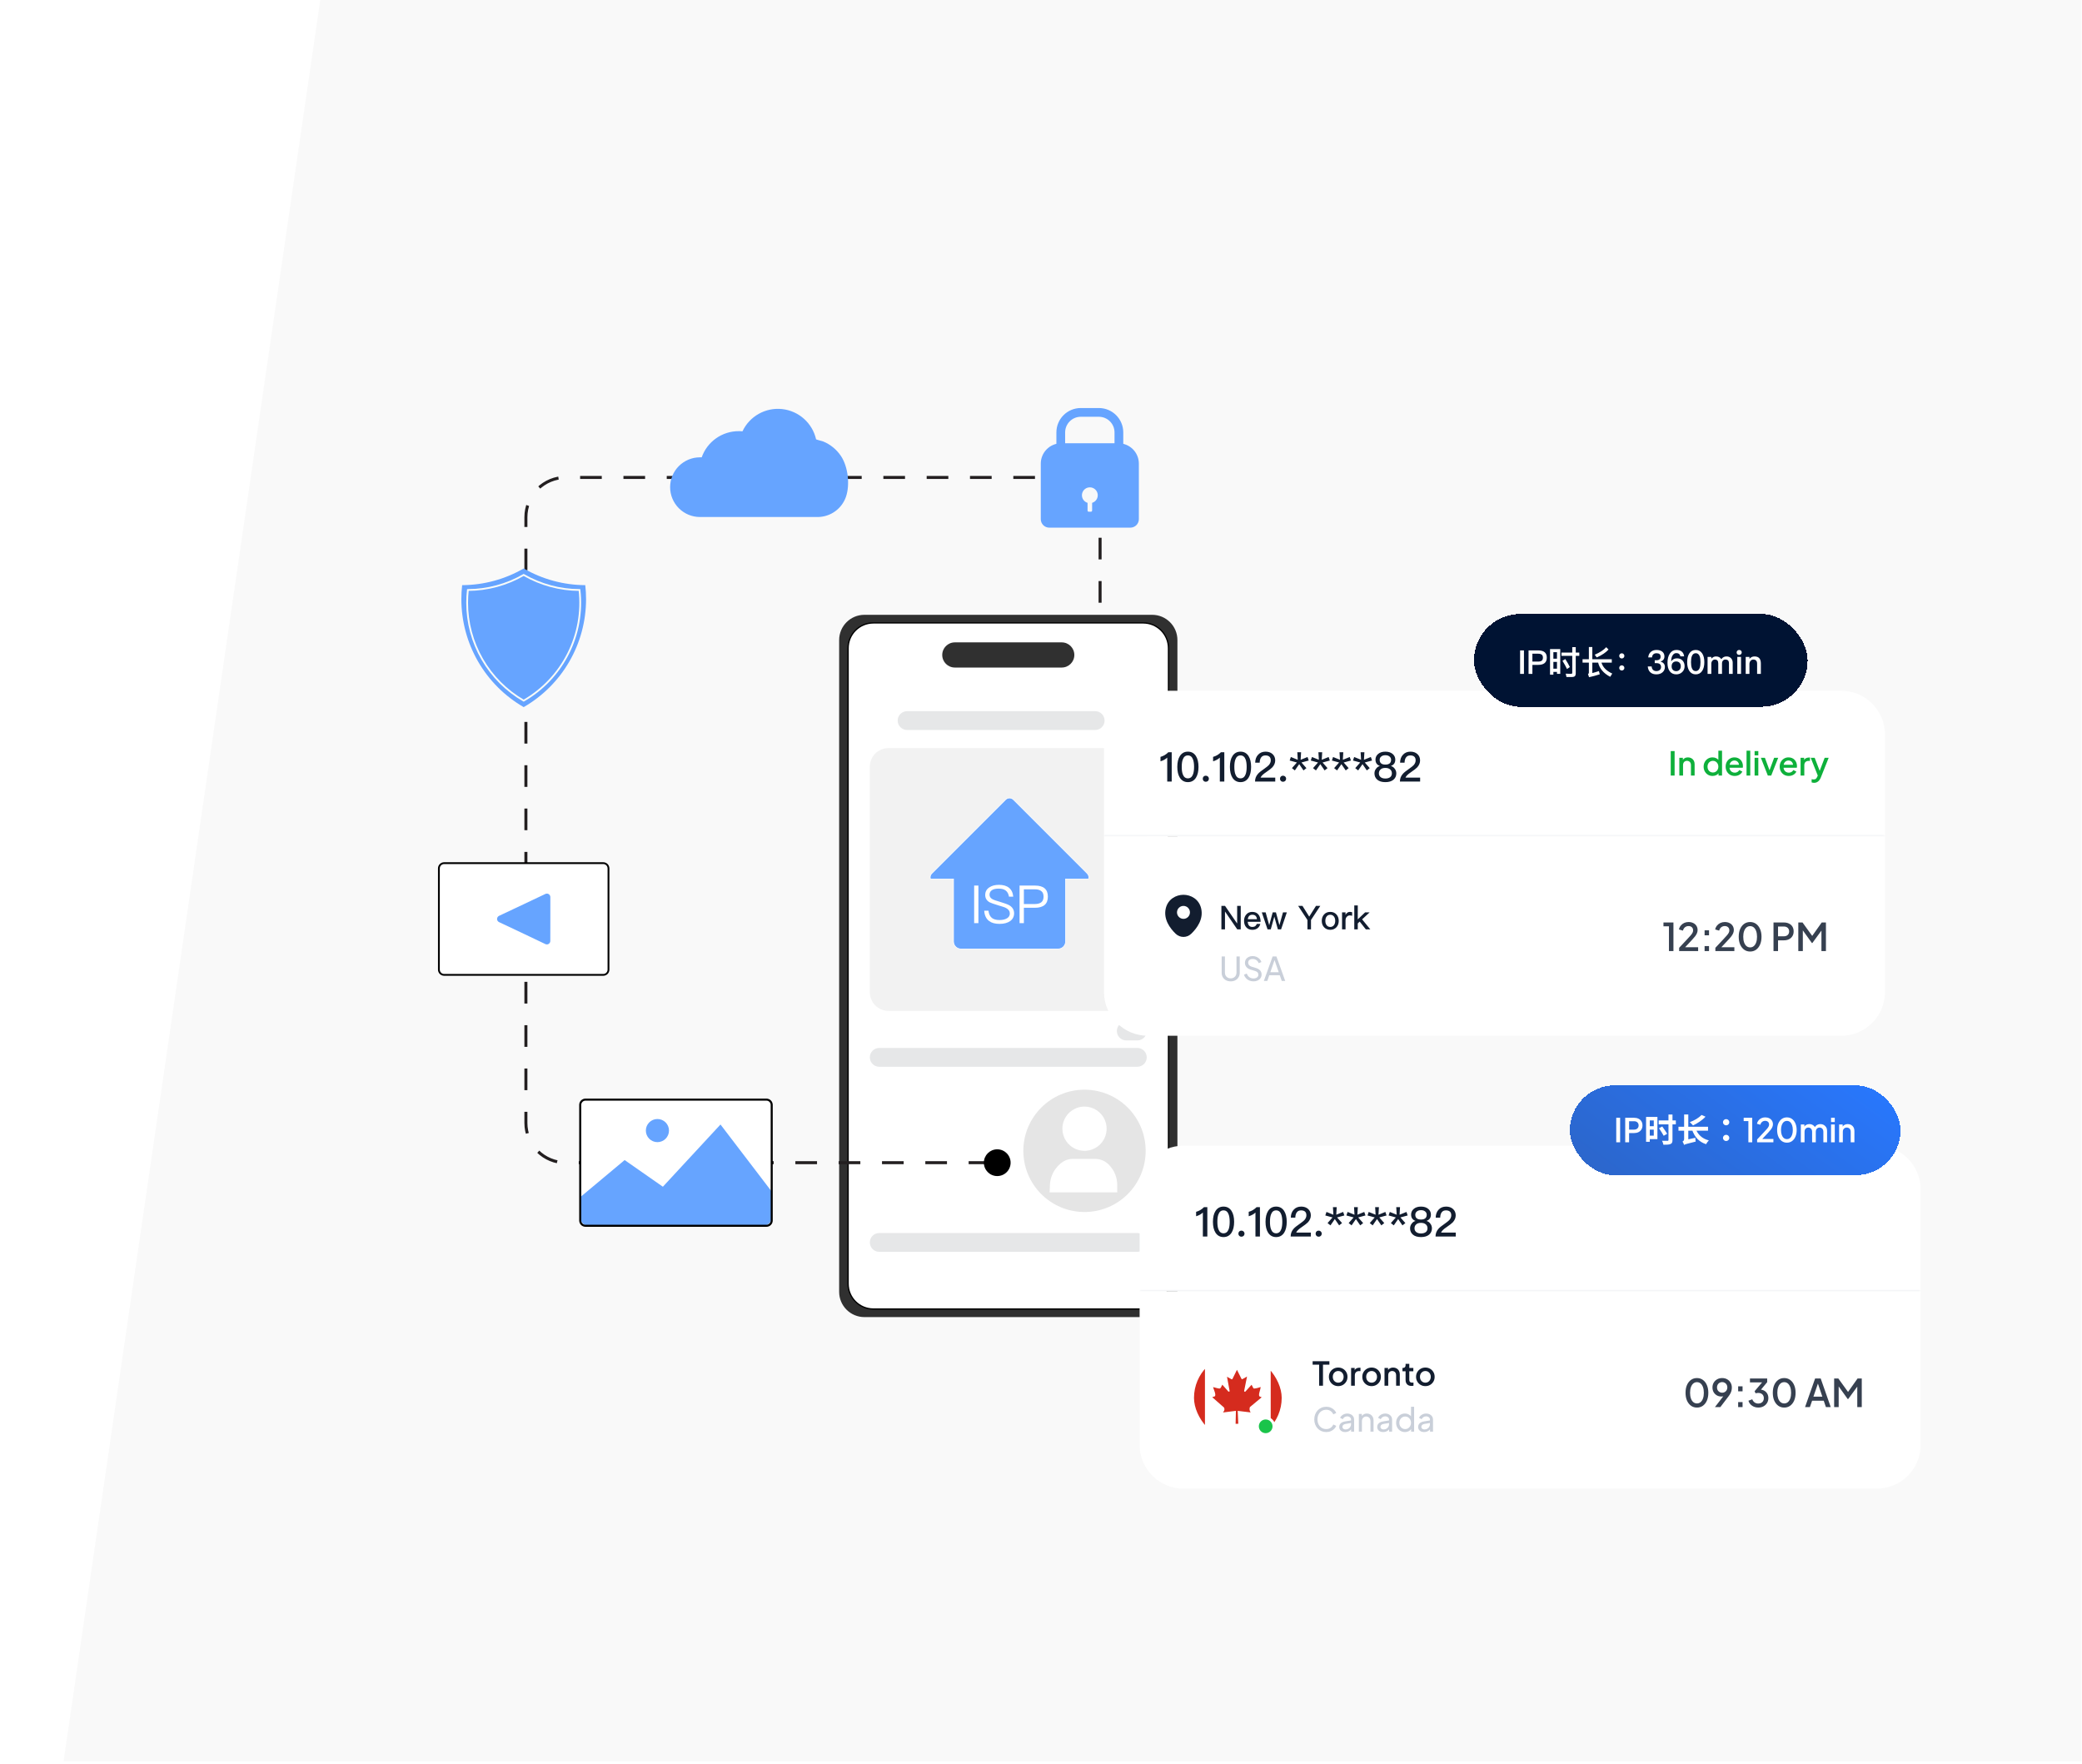 <svg width="694" height="588" viewBox="0 0 694 588" fill="none" xmlns="http://www.w3.org/2000/svg">
<g id="Group 1000006847">
<g id="section 2">
<path id="main bg" d="M106.757 0H693.837V587.053H21.195L106.757 0Z" fill="#F9F9F9"/>
</g>
<g id="Group 1000006764">
<g id="&#233;&#154;&#148;&#231;&#166;&#187;&#230;&#168;&#161;&#229;&#188;&#143;" clip-path="url(#clip0_5212_27611)">
<path id="Vector" d="M288.137 204.922H384.053C388.703 204.922 392.473 208.692 392.473 213.342V430.579C392.473 435.229 388.703 438.999 384.053 438.999H288.137C283.487 438.999 279.717 435.229 279.717 430.579V213.342C279.717 208.692 283.487 204.922 288.137 204.922Z" fill="#303030"/>
<path id="Vector_2" d="M291.121 207.625H381.072C385.722 207.625 389.492 211.395 389.492 216.045V427.885C389.492 432.535 385.722 436.305 381.072 436.305H291.121C286.471 436.305 282.701 432.535 282.701 427.885V216.045C282.701 211.395 286.471 207.625 291.121 207.625Z" fill="white" stroke="black" stroke-width="0.427" stroke-miterlimit="10"/>
<path id="Vector_3" d="M318.272 214.111H353.921C356.236 214.111 358.113 215.988 358.113 218.304C358.113 220.619 356.236 222.496 353.921 222.496H318.272C315.956 222.496 314.079 220.619 314.079 218.304C314.079 215.988 315.956 214.111 318.272 214.111Z" fill="#303030"/>
<path id="Vector_4" d="M296.142 249.348H376.05C379.472 249.348 382.246 252.122 382.246 255.544V330.732C382.246 334.154 379.472 336.928 376.05 336.928H296.142C292.72 336.928 289.946 334.154 289.946 330.732V255.544C289.946 252.122 292.72 249.348 296.142 249.348Z" fill="#F2F2F2"/>
<path id="Vector_5" d="M302.362 237.037H365.058C366.789 237.037 368.191 238.44 368.191 240.17V240.175C368.191 241.906 366.789 243.308 365.058 243.308H302.362C300.631 243.308 299.228 241.906 299.228 240.175V240.17C299.228 238.44 300.631 237.037 302.362 237.037Z" fill="#E6E7E8"/>
<path id="Vector_6" d="M293.079 349.291H379.113C380.843 349.291 382.246 350.694 382.246 352.424V352.429C382.246 354.159 380.843 355.562 379.113 355.562H293.079C291.348 355.562 289.946 354.159 289.946 352.429V352.424C289.946 350.694 291.348 349.291 293.079 349.291Z" fill="#E6E7E8"/>
<path id="Vector_7" d="M375.418 340.514H379.113C380.843 340.514 382.246 341.916 382.246 343.647V343.652C382.246 345.382 380.843 346.785 379.113 346.785H375.418C373.687 346.785 372.285 345.382 372.285 343.652V343.647C372.285 341.916 373.687 340.514 375.418 340.514Z" fill="#E6E7E8"/>
<path id="Vector_8" d="M377.331 245.085C374.616 245.085 372.415 242.884 372.415 240.169C372.415 237.455 374.616 235.254 377.331 235.254C380.045 235.254 382.246 237.455 382.246 240.169C382.246 242.884 380.045 245.085 377.331 245.085Z" fill="#E6E7E8"/>
<path id="Vector_9" d="M361.502 403.973C350.243 403.973 341.116 394.847 341.116 383.588C341.116 372.33 350.243 363.203 361.502 363.203C372.76 363.203 381.887 372.33 381.887 383.588C381.887 394.847 372.76 403.973 361.502 403.973Z" fill="#E5E5E5"/>
<path id="Vector_10" d="M354.127 376.213C354.128 377.671 354.562 379.097 355.373 380.309C356.184 381.522 357.336 382.466 358.684 383.024C360.032 383.581 361.515 383.726 362.945 383.441C364.376 383.156 365.689 382.453 366.72 381.422C367.751 380.39 368.453 379.076 368.738 377.645C369.022 376.214 368.875 374.732 368.317 373.384C367.759 372.037 366.813 370.885 365.6 370.075C364.388 369.264 362.962 368.832 361.503 368.832C360.534 368.832 359.575 369.023 358.679 369.394C357.784 369.765 356.971 370.309 356.286 370.994C355.601 371.68 355.058 372.493 354.687 373.389C354.317 374.284 354.127 375.244 354.127 376.213Z" fill="white"/>
<path id="Vector_11" d="M349.874 397.427L349.974 395.077C350.029 393.163 350.643 391.308 351.742 389.74C353.344 387.521 355.337 386.275 357.421 386.275H365.278C366.917 386.329 368.47 387.016 369.611 388.193C370.522 389.106 371.24 390.194 371.72 391.39C372.201 392.587 372.435 393.868 372.408 395.157V397.427H349.874Z" fill="white"/>
<path id="Vector_12" d="M293.079 410.973H379.113C380.843 410.973 382.246 412.375 382.246 414.106V414.111C382.246 415.841 380.843 417.244 379.113 417.244H293.079C291.348 417.244 289.946 415.841 289.946 414.111V414.106C289.946 412.375 291.348 410.973 293.079 410.973Z" fill="#E6E7E8"/>
<path id="Vector_13" d="M366.695 200.89V172.386C366.695 168.873 365.3 165.504 362.816 163.02C360.332 160.536 356.963 159.141 353.45 159.141H188.547C185.034 159.141 181.665 160.536 179.181 163.02C176.697 165.504 175.301 168.873 175.301 172.386V374.289C175.301 377.802 176.697 381.171 179.181 383.655C181.665 386.139 185.034 387.534 188.547 387.534H330.414" stroke="#231F20" stroke-width="1.004" stroke-miterlimit="10" stroke-dasharray="7.22 7.22"/>
<path id="Vector_14" d="M153.788 199.695C153.785 206.991 155.704 214.159 159.352 220.478C162.999 226.797 168.246 232.044 174.565 235.691C180.886 232.045 186.135 226.799 189.784 220.48C193.433 214.161 195.353 206.992 195.352 199.695C195.354 198.138 195.266 196.583 195.09 195.036C187.881 195.001 180.805 193.084 174.565 189.473C168.328 193.084 161.256 195.002 154.049 195.036C153.876 196.583 153.788 198.139 153.788 199.695Z" fill="#66A4FF"/>
<path id="Vector_15" d="M155.718 200.896C155.715 207.512 157.455 214.012 160.763 219.741C164.071 225.471 168.83 230.228 174.561 233.533C180.919 229.867 186.067 224.424 189.373 217.872C192.679 211.32 193.998 203.945 193.169 196.654C186.635 196.628 180.221 194.898 174.561 191.633C168.903 194.9 162.488 196.631 155.954 196.654C155.796 198.062 155.717 199.479 155.718 200.896Z" stroke="#F8FBF8" stroke-width="0.592" stroke-miterlimit="10"/>
<path id="Vector_16" d="M233.322 152.419H233.904C234.804 149.869 236.473 147.662 238.681 146.101C240.889 144.541 243.527 143.704 246.231 143.708C246.653 143.708 247.074 143.708 247.486 143.768C248.643 141.308 250.538 139.271 252.908 137.941C255.278 136.61 258.004 136.053 260.706 136.346C263.408 136.639 265.952 137.768 267.981 139.575C270.011 141.383 271.426 143.779 272.028 146.429C272.028 146.519 274.097 147.021 274.333 147.117C276.762 148.103 278.841 149.792 280.303 151.967C282.698 155.527 283.386 161.607 281.965 165.659C281.28 167.579 280.026 169.244 278.371 170.434C276.717 171.624 274.739 172.283 272.701 172.322H233.322C230.684 172.322 228.154 171.274 226.289 169.409C224.423 167.543 223.375 165.013 223.375 162.375C223.375 159.737 224.423 157.208 226.289 155.342C228.154 153.477 230.684 152.429 233.322 152.429V152.419Z" fill="#66A4FF"/>
<path id="Vector_17" d="M148.049 287.693H201.076C202.044 287.693 202.828 288.478 202.828 289.446V323.182C202.828 324.149 202.044 324.934 201.076 324.934H148.049C147.082 324.934 146.297 324.149 146.297 323.182V289.446C146.297 288.478 147.082 287.693 148.049 287.693Z" fill="white" stroke="black" stroke-width="0.603" stroke-miterlimit="10"/>
<path id="Vector_18" d="M183.445 306.316V299.001C183.446 298.806 183.398 298.615 183.305 298.444C183.211 298.274 183.077 298.13 182.913 298.025C182.749 297.921 182.561 297.86 182.367 297.848C182.173 297.836 181.979 297.873 181.803 297.956L173.795 301.747L166.344 305.262C166.147 305.356 165.981 305.504 165.865 305.688C165.749 305.872 165.687 306.086 165.687 306.304C165.687 306.522 165.749 306.735 165.865 306.919C165.981 307.104 166.147 307.252 166.344 307.346L173.795 310.86L181.793 314.671C181.969 314.754 182.162 314.791 182.356 314.78C182.549 314.768 182.737 314.707 182.9 314.603C183.064 314.5 183.199 314.356 183.293 314.186C183.386 314.016 183.435 313.826 183.435 313.632L183.445 306.316Z" fill="#66A4FF"/>
<path id="Vector_19" d="M195.16 366.512H255.482C256.45 366.512 257.234 367.296 257.234 368.264V406.81C257.234 407.778 256.45 408.562 255.482 408.562H195.16C194.192 408.562 193.408 407.778 193.408 406.81V368.264C193.408 367.296 194.192 366.512 195.16 366.512Z" fill="white"/>
<path id="Vector_20" d="M196.2 408.537H254.443C254.809 408.538 255.172 408.467 255.511 408.327C255.849 408.187 256.157 407.982 256.416 407.723C256.676 407.464 256.881 407.157 257.022 406.818C257.162 406.48 257.234 406.117 257.234 405.751V397.16L240.163 374.807L220.958 395.548L208.215 386.656L193.393 399.043V405.771C193.395 406.137 193.469 406.499 193.611 406.837C193.754 407.174 193.961 407.48 194.222 407.737C194.482 407.994 194.791 408.197 195.131 408.334C195.47 408.472 195.833 408.541 196.2 408.537Z" fill="#66A4FF"/>
<path id="Vector_21" d="M219.14 380.687C217.01 380.687 215.284 378.96 215.284 376.831C215.284 374.701 217.01 372.975 219.14 372.975C221.27 372.975 222.996 374.701 222.996 376.831C222.996 378.96 221.27 380.687 219.14 380.687Z" fill="#66A4FF"/>
<path id="Vector_22" d="M195.16 366.512H255.482C256.45 366.512 257.234 367.296 257.234 368.264V406.81C257.234 407.778 256.45 408.562 255.482 408.562H195.16C194.192 408.562 193.408 407.778 193.408 406.81V368.264C193.408 367.296 194.192 366.512 195.16 366.512Z" stroke="black" stroke-width="0.683" stroke-miterlimit="10"/>
<path id="Vector_23" d="M332.412 391.993C329.95 391.993 327.954 389.997 327.954 387.535C327.954 385.072 329.95 383.076 332.412 383.076C334.875 383.076 336.871 385.072 336.871 387.535C336.871 389.997 334.875 391.993 332.412 391.993Z" fill="black"/>
<path id="Vector_24" d="M372.828 147.744H353.718C351.916 147.744 350.188 148.46 348.914 149.734C347.64 151.008 346.925 152.736 346.925 154.538V173.035C346.925 173.407 346.998 173.776 347.141 174.12C347.283 174.465 347.492 174.777 347.755 175.041C348.019 175.304 348.332 175.513 348.676 175.656C349.02 175.798 349.389 175.872 349.761 175.872H376.784C377.537 175.872 378.258 175.573 378.79 175.041C379.322 174.509 379.621 173.787 379.621 173.035V154.538C379.621 152.736 378.905 151.008 377.631 149.734C376.357 148.46 374.629 147.744 372.828 147.744Z" fill="#66A4FF"/>
<path id="Vector_25" d="M360.262 137.457H366.292C369.977 137.457 372.965 140.445 372.965 144.13V159.072C372.965 162.758 369.977 165.745 366.292 165.745H360.262C356.576 165.745 353.589 162.758 353.589 159.072V144.13C353.589 140.445 356.576 137.457 360.262 137.457Z" stroke="#66A4FF" stroke-width="2.917" stroke-miterlimit="10"/>
<path id="Vector_26" d="M360.646 165.088C360.643 164.598 360.777 164.118 361.032 163.7C361.287 163.283 361.653 162.944 362.089 162.723C362.525 162.501 363.015 162.406 363.502 162.447C363.99 162.488 364.456 162.663 364.85 162.954C365.243 163.245 365.547 163.64 365.729 164.094C365.911 164.548 365.963 165.044 365.879 165.526C365.795 166.008 365.578 166.457 365.254 166.823C364.929 167.189 364.509 167.457 364.04 167.598V170.174C364.04 170.275 364 170.372 363.928 170.444C363.857 170.515 363.76 170.555 363.659 170.555H362.895C362.794 170.555 362.697 170.515 362.626 170.444C362.554 170.372 362.514 170.275 362.514 170.174V167.598C361.974 167.435 361.501 167.104 361.165 166.651C360.829 166.199 360.647 165.651 360.646 165.088Z" fill="#F7F8F9"/>
</g>
<g id="home_2f 1">
<path id="Vector_27" d="M355.299 292.982H355.19V293.092V313.819C355.19 315.189 354.078 316.3 352.708 316.3H320.322C318.952 316.3 317.841 315.189 317.841 313.819V293.092V292.982H317.731H310.148C309.945 292.353 310.087 291.636 310.585 291.138L335.209 266.514C335.923 265.8 337.076 265.8 337.79 266.514L362.414 291.138L362.414 291.138C362.915 291.636 363.054 292.352 362.851 292.982H355.299Z" fill="#66A4FF" stroke="white" stroke-width="0.219"/>
<path id="ISP" d="M324.716 295.169H326.136V307.691H324.716V295.169ZM332.982 294.923C334.385 294.923 335.507 295.239 336.314 295.888C337.156 296.554 337.629 297.554 337.752 298.87H336.331C336.174 297.958 335.823 297.291 335.279 296.853C334.718 296.397 333.929 296.186 332.911 296.186C331.982 296.186 331.263 296.326 330.737 296.642C330.14 296.993 329.842 297.519 329.842 298.238C329.842 298.87 330.193 299.378 330.912 299.764C331.228 299.939 331.999 300.202 333.21 300.553C334.858 301.044 335.946 301.448 336.472 301.763C337.507 302.395 338.033 303.272 338.033 304.412C338.033 305.499 337.594 306.376 336.717 307.007C335.84 307.621 334.665 307.937 333.175 307.937C331.701 307.937 330.544 307.621 329.702 306.99C328.72 306.236 328.176 305.096 328.071 303.552H329.491C329.614 304.64 330 305.446 330.631 305.955C331.21 306.411 332.052 306.657 333.175 306.657C334.192 306.657 335.034 306.464 335.665 306.078C336.296 305.692 336.612 305.166 336.612 304.499C336.612 303.71 336.191 303.096 335.367 302.658C335.016 302.447 334.122 302.149 332.719 301.746C331.21 301.29 330.246 300.939 329.842 300.729C328.878 300.167 328.404 299.361 328.404 298.308C328.404 297.221 328.86 296.362 329.79 295.765C330.614 295.204 331.684 294.923 332.982 294.923ZM339.854 295.169H344.975C347.851 295.169 349.29 296.397 349.29 298.852C349.29 301.325 347.834 302.57 344.958 302.57H341.292V307.691H339.854V295.169ZM341.292 296.414V301.325H344.887C345.905 301.325 346.641 301.114 347.132 300.711C347.606 300.308 347.851 299.694 347.851 298.852C347.851 298.01 347.606 297.396 347.115 297.028C346.624 296.607 345.887 296.414 344.887 296.414H341.292Z" fill="white"/>
</g>
<g id="Group 29">
<g id="Group 19">
<g id="Frame 941" filter="url(#filter0_d_5212_27611)">
<g id="Frame 940">
<mask id="path-30-inside-1_5212_27611" fill="white">
<path d="M379.875 389.174C379.875 381.102 386.419 374.559 394.49 374.559H625.596C633.668 374.559 640.212 381.102 640.212 389.174V423.097H379.875V389.174Z"/>
</mask>
<path d="M379.875 389.174C379.875 381.102 386.419 374.559 394.49 374.559H625.596C633.668 374.559 640.212 381.102 640.212 389.174V423.097H379.875V389.174Z" fill="white"/>
<path d="M379.875 374.559H640.212H379.875ZM640.212 423.554H379.875V422.64H640.212V423.554ZM379.875 423.097V374.559V423.097ZM640.212 374.559V423.097V374.559Z" fill="#EFF1F4" mask="url(#path-30-inside-1_5212_27611)"/>
<path id="10.102.****82" d="M401.322 395.05H402.445V404.828H400.952V396.844C400.363 397.406 399.61 397.816 398.706 398.077V396.598C399.144 396.488 399.596 396.296 400.089 396.022C400.582 395.721 400.993 395.406 401.322 395.05ZM407.843 394.858C408.994 394.858 409.884 395.338 410.514 396.31C411.089 397.214 411.377 398.419 411.377 399.939C411.377 401.445 411.089 402.664 410.514 403.568C409.884 404.527 408.994 405.02 407.843 405.02C406.693 405.02 405.803 404.527 405.173 403.568C404.598 402.664 404.31 401.459 404.31 399.939C404.31 398.405 404.598 397.2 405.173 396.31C405.803 395.338 406.693 394.858 407.843 394.858ZM407.843 396.118C407.035 396.118 406.474 396.556 406.145 397.447C405.899 398.049 405.789 398.885 405.789 399.939C405.789 400.98 405.899 401.815 406.145 402.432C406.474 403.308 407.035 403.76 407.843 403.76C408.638 403.76 409.213 403.308 409.541 402.432C409.774 401.815 409.898 400.98 409.898 399.939C409.898 398.885 409.774 398.049 409.541 397.447C409.213 396.556 408.638 396.118 407.843 396.118ZM413.809 402.87C414.083 402.87 414.329 402.966 414.535 403.157C414.726 403.349 414.836 403.596 414.836 403.897C414.836 404.171 414.726 404.417 414.535 404.623C414.329 404.801 414.083 404.897 413.809 404.897C413.508 404.897 413.275 404.801 413.097 404.623C412.891 404.417 412.795 404.171 412.795 403.897C412.795 403.596 412.891 403.349 413.097 403.157C413.275 402.966 413.508 402.87 413.809 402.87ZM418.855 395.05H419.978V404.828H418.485V396.844C417.896 397.406 417.143 397.816 416.239 398.077V396.598C416.677 396.488 417.129 396.296 417.622 396.022C418.115 395.721 418.526 395.406 418.855 395.05ZM425.376 394.858C426.527 394.858 427.417 395.338 428.047 396.31C428.622 397.214 428.91 398.419 428.91 399.939C428.91 401.445 428.622 402.664 428.047 403.568C427.417 404.527 426.527 405.02 425.376 405.02C424.226 405.02 423.336 404.527 422.706 403.568C422.131 402.664 421.843 401.459 421.843 399.939C421.843 398.405 422.131 397.2 422.706 396.31C423.336 395.338 424.226 394.858 425.376 394.858ZM425.376 396.118C424.568 396.118 424.007 396.556 423.678 397.447C423.432 398.049 423.322 398.885 423.322 399.939C423.322 400.98 423.432 401.815 423.678 402.432C424.007 403.308 424.568 403.76 425.376 403.76C426.171 403.76 426.746 403.308 427.075 402.432C427.307 401.815 427.431 400.98 427.431 399.939C427.431 398.885 427.307 398.049 427.075 397.447C426.746 396.556 426.171 396.118 425.376 396.118ZM433.739 394.858C434.67 394.858 435.451 395.118 436.053 395.666C436.642 396.214 436.943 396.912 436.943 397.775C436.943 398.624 436.615 399.391 435.985 400.09C435.601 400.487 434.93 401.007 433.958 401.665C432.903 402.363 432.273 402.979 432.068 403.513H436.957V404.828H430.219C430.219 403.856 430.534 403.007 431.191 402.267C431.547 401.843 432.287 401.254 433.396 400.487C434.054 400.021 434.519 399.651 434.793 399.364C435.231 398.871 435.464 398.337 435.464 397.762C435.464 397.214 435.314 396.803 435.012 396.529C434.711 396.255 434.259 396.118 433.684 396.118C433.068 396.118 432.602 396.324 432.287 396.748C431.958 397.159 431.794 397.748 431.767 398.542H430.274C430.288 397.447 430.603 396.57 431.219 395.913C431.849 395.201 432.698 394.858 433.739 394.858ZM439.554 402.87C439.828 402.87 440.074 402.966 440.279 403.157C440.471 403.349 440.581 403.596 440.581 403.897C440.581 404.171 440.471 404.417 440.279 404.623C440.074 404.801 439.828 404.897 439.554 404.897C439.252 404.897 439.02 404.801 438.842 404.623C438.636 404.417 438.54 404.171 438.54 403.897C438.54 403.596 438.636 403.349 438.842 403.157C439.02 402.966 439.252 402.87 439.554 402.87ZM444.312 395.05H445.572L445.421 397.57L447.722 396.639L448.119 397.816L445.695 398.474L447.352 400.35L446.38 401.117L444.942 399.022L443.49 401.117L442.518 400.35L444.175 398.474L441.765 397.816L442.162 396.639L444.463 397.57L444.312 395.05ZM451.347 395.05H452.607L452.456 397.57L454.757 396.639L455.154 397.816L452.73 398.474L454.387 400.35L453.415 401.117L451.977 399.022L450.525 401.117L449.553 400.35L451.21 398.474L448.799 397.816L449.197 396.639L451.497 397.57L451.347 395.05ZM458.381 395.05H459.641L459.491 397.57L461.791 396.639L462.189 397.816L459.765 398.474L461.422 400.35L460.449 401.117L459.011 399.022L457.56 401.117L456.587 400.35L458.244 398.474L455.834 397.816L456.231 396.639L458.532 397.57L458.381 395.05ZM465.416 395.05H466.676L466.525 397.57L468.826 396.639L469.223 397.816L466.799 398.474L468.456 400.35L467.484 401.117L466.046 399.022L464.594 401.117L463.622 400.35L465.279 398.474L462.869 397.816L463.266 396.639L465.567 397.57L465.416 395.05ZM473.67 394.858C474.71 394.858 475.532 395.132 476.148 395.68C476.696 396.173 476.97 396.789 476.97 397.515C476.97 398.022 476.86 398.446 476.641 398.789C476.395 399.158 476.025 399.432 475.532 399.624V399.665C475.998 399.775 476.409 400.049 476.737 400.487C477.121 400.952 477.312 401.487 477.312 402.103C477.312 402.966 476.997 403.664 476.367 404.212C475.724 404.746 474.82 405.02 473.67 405.02C472.506 405.02 471.602 404.746 470.972 404.212C470.342 403.664 470.027 402.966 470.027 402.103C470.027 401.487 470.218 400.952 470.602 400.487C470.931 400.049 471.328 399.775 471.807 399.665V399.624C471.314 399.432 470.944 399.158 470.698 398.789C470.479 398.446 470.369 398.022 470.369 397.515C470.369 396.789 470.643 396.173 471.191 395.68C471.793 395.132 472.629 394.858 473.67 394.858ZM473.67 396.05C473.067 396.05 472.588 396.2 472.232 396.529C471.917 396.803 471.766 397.159 471.766 397.57C471.766 398.035 471.889 398.405 472.149 398.679C472.464 399.008 472.971 399.172 473.67 399.172C474.354 399.172 474.861 399.008 475.19 398.679C475.436 398.405 475.573 398.035 475.573 397.57C475.573 397.159 475.409 396.803 475.108 396.529C474.751 396.2 474.272 396.05 473.67 396.05ZM473.67 400.281C472.957 400.281 472.41 400.446 472.054 400.802C471.684 401.131 471.506 401.555 471.506 402.103C471.506 402.61 471.684 403.02 472.067 403.335C472.437 403.65 472.971 403.815 473.67 403.815C474.354 403.815 474.902 403.65 475.299 403.335C475.655 403.02 475.833 402.61 475.833 402.103C475.833 401.555 475.655 401.131 475.299 400.816C474.916 400.459 474.382 400.281 473.67 400.281ZM482.032 394.858C482.963 394.858 483.744 395.118 484.346 395.666C484.935 396.214 485.236 396.912 485.236 397.775C485.236 398.624 484.908 399.391 484.278 400.09C483.894 400.487 483.223 401.007 482.251 401.665C481.196 402.363 480.566 402.979 480.361 403.513H485.25V404.828H478.512C478.512 403.856 478.827 403.007 479.485 402.267C479.841 401.843 480.58 401.254 481.689 400.487C482.347 400.021 482.812 399.651 483.086 399.364C483.525 398.871 483.757 398.337 483.757 397.762C483.757 397.214 483.607 396.803 483.305 396.529C483.004 396.255 482.552 396.118 481.977 396.118C481.361 396.118 480.895 396.324 480.58 396.748C480.251 397.159 480.087 397.748 480.06 398.542H478.567C478.581 397.447 478.896 396.57 479.512 395.913C480.142 395.201 480.991 394.858 482.032 394.858Z" fill="#121D2F"/>
</g>
<g id="Frame 939">
<path d="M379.875 423.098H640.212V474.252C640.212 482.323 633.668 488.867 625.596 488.867H394.49C386.419 488.867 379.875 482.323 379.875 474.252V423.098Z" fill="white"/>
<g id="Frame 938">
<g id="Frame 937">
<path id="Toronto" d="M439.713 454.568V447.553H437.542V446.402H443.133V447.553H440.995V454.568H439.713ZM446.07 454.7C445.5 454.7 444.977 454.565 444.502 454.294C444.034 454.024 443.662 453.655 443.384 453.187C443.106 452.72 442.967 452.19 442.967 451.598C442.967 450.999 443.106 450.469 443.384 450.008C443.662 449.541 444.034 449.175 444.502 448.912C444.97 448.642 445.492 448.507 446.07 448.507C446.654 448.507 447.177 448.642 447.637 448.912C448.105 449.175 448.474 449.541 448.744 450.008C449.022 450.469 449.161 450.999 449.161 451.598C449.161 452.197 449.022 452.73 448.744 453.198C448.467 453.666 448.094 454.035 447.626 454.305C447.158 454.568 446.64 454.7 446.07 454.7ZM446.07 453.549C446.42 453.549 446.731 453.465 447.001 453.297C447.272 453.129 447.484 452.899 447.637 452.606C447.798 452.307 447.878 451.97 447.878 451.598C447.878 451.225 447.798 450.893 447.637 450.6C447.484 450.308 447.272 450.078 447.001 449.91C446.731 449.742 446.42 449.658 446.07 449.658C445.726 449.658 445.416 449.742 445.138 449.91C444.867 450.078 444.652 450.308 444.491 450.6C444.338 450.893 444.261 451.225 444.261 451.598C444.261 451.97 444.338 452.307 444.491 452.606C444.652 452.899 444.867 453.129 445.138 453.297C445.416 453.465 445.726 453.549 446.07 453.549ZM450.37 454.568V448.638H451.554V449.833L451.444 449.658C451.576 449.27 451.788 448.993 452.08 448.825C452.372 448.649 452.723 448.561 453.132 448.561H453.494V449.69H452.979C452.57 449.69 452.237 449.818 451.981 450.074C451.733 450.323 451.609 450.681 451.609 451.148V454.568H450.37ZM457.202 454.7C456.632 454.7 456.11 454.565 455.635 454.294C455.167 454.024 454.795 453.655 454.517 453.187C454.239 452.72 454.1 452.19 454.1 451.598C454.1 450.999 454.239 450.469 454.517 450.008C454.795 449.541 455.167 449.175 455.635 448.912C456.103 448.642 456.625 448.507 457.202 448.507C457.787 448.507 458.31 448.642 458.77 448.912C459.238 449.175 459.607 449.541 459.877 450.008C460.155 450.469 460.294 450.999 460.294 451.598C460.294 452.197 460.155 452.73 459.877 453.198C459.599 453.666 459.227 454.035 458.759 454.305C458.291 454.568 457.772 454.7 457.202 454.7ZM457.202 453.549C457.553 453.549 457.864 453.465 458.134 453.297C458.405 453.129 458.616 452.899 458.77 452.606C458.931 452.307 459.011 451.97 459.011 451.598C459.011 451.225 458.931 450.893 458.77 450.6C458.616 450.308 458.405 450.078 458.134 449.91C457.864 449.742 457.553 449.658 457.202 449.658C456.859 449.658 456.548 449.742 456.271 449.91C456 450.078 455.785 450.308 455.624 450.6C455.47 450.893 455.394 451.225 455.394 451.598C455.394 451.97 455.47 452.307 455.624 452.606C455.785 452.899 456 453.129 456.271 453.297C456.548 453.465 456.859 453.549 457.202 453.549ZM461.503 454.568V448.638H462.687V449.8L462.544 449.647C462.69 449.274 462.924 448.993 463.246 448.803C463.567 448.605 463.94 448.507 464.364 448.507C464.802 448.507 465.19 448.602 465.526 448.792C465.862 448.982 466.125 449.245 466.315 449.581C466.505 449.917 466.6 450.304 466.6 450.743V454.568H465.372V451.072C465.372 450.772 465.317 450.52 465.208 450.315C465.098 450.103 464.941 449.943 464.736 449.833C464.539 449.716 464.313 449.658 464.057 449.658C463.801 449.658 463.571 449.716 463.366 449.833C463.169 449.943 463.016 450.103 462.906 450.315C462.796 450.527 462.741 450.779 462.741 451.072V454.568H461.503ZM470.491 454.634C469.869 454.634 469.387 454.459 469.044 454.108C468.7 453.757 468.528 453.264 468.528 452.628V449.756H467.487V448.638H467.652C467.929 448.638 468.145 448.558 468.298 448.397C468.452 448.236 468.528 448.017 468.528 447.739V447.279H469.767V448.638H471.115V449.756H469.767V452.573C469.767 452.778 469.8 452.953 469.866 453.1C469.932 453.238 470.038 453.348 470.184 453.428C470.33 453.501 470.52 453.538 470.754 453.538C470.812 453.538 470.878 453.534 470.951 453.527C471.024 453.52 471.093 453.512 471.159 453.505V454.568C471.057 454.583 470.944 454.598 470.819 454.612C470.695 454.627 470.586 454.634 470.491 454.634ZM475.122 454.7C474.552 454.7 474.029 454.565 473.554 454.294C473.087 454.024 472.714 453.655 472.436 453.187C472.159 452.72 472.02 452.19 472.02 451.598C472.02 450.999 472.159 450.469 472.436 450.008C472.714 449.541 473.087 449.175 473.554 448.912C474.022 448.642 474.545 448.507 475.122 448.507C475.707 448.507 476.229 448.642 476.689 448.912C477.157 449.175 477.526 449.541 477.797 450.008C478.074 450.469 478.213 450.999 478.213 451.598C478.213 452.197 478.074 452.73 477.797 453.198C477.519 453.666 477.146 454.035 476.678 454.305C476.211 454.568 475.692 454.7 475.122 454.7ZM475.122 453.549C475.473 453.549 475.783 453.465 476.054 453.297C476.324 453.129 476.536 452.899 476.689 452.606C476.85 452.307 476.931 451.97 476.931 451.598C476.931 451.225 476.85 450.893 476.689 450.6C476.536 450.308 476.324 450.078 476.054 449.91C475.783 449.742 475.473 449.658 475.122 449.658C474.778 449.658 474.468 449.742 474.19 449.91C473.92 450.078 473.704 450.308 473.543 450.6C473.39 450.893 473.313 451.225 473.313 451.598C473.313 451.97 473.39 452.307 473.543 452.606C473.704 452.899 473.92 453.129 474.19 453.297C474.468 453.465 474.778 453.549 475.122 453.549Z" fill="#121D2F"/>
<path id="Canada" d="M442.091 470.008C441.514 470.008 440.981 469.906 440.491 469.702C440.009 469.49 439.585 469.194 439.22 468.814C438.861 468.434 438.584 467.988 438.386 467.476C438.189 466.965 438.091 466.406 438.091 465.799C438.091 465.185 438.189 464.623 438.386 464.111C438.584 463.6 438.861 463.154 439.22 462.774C439.578 462.394 440.001 462.102 440.491 461.897C440.981 461.685 441.514 461.579 442.091 461.579C442.654 461.579 443.158 461.678 443.604 461.875C444.057 462.072 444.437 462.328 444.744 462.642C445.058 462.957 445.281 463.293 445.413 463.651L444.426 464.1C444.236 463.647 443.94 463.282 443.538 463.004C443.136 462.719 442.654 462.577 442.091 462.577C441.521 462.577 441.014 462.712 440.568 462.982C440.129 463.253 439.786 463.629 439.537 464.111C439.289 464.593 439.165 465.156 439.165 465.799C439.165 466.435 439.289 466.994 439.537 467.476C439.786 467.959 440.129 468.335 440.568 468.605C441.014 468.876 441.521 469.011 442.091 469.011C442.654 469.011 443.136 468.872 443.538 468.594C443.94 468.309 444.236 467.94 444.426 467.487L445.413 467.937C445.281 468.295 445.058 468.631 444.744 468.945C444.437 469.259 444.057 469.515 443.604 469.713C443.158 469.91 442.654 470.008 442.091 470.008ZM448.378 470.008C447.991 470.008 447.648 469.939 447.348 469.8C447.056 469.654 446.825 469.457 446.657 469.208C446.489 468.953 446.405 468.66 446.405 468.331C446.405 468.017 446.471 467.736 446.603 467.487C446.741 467.232 446.953 467.016 447.238 466.841C447.531 466.665 447.896 466.541 448.334 466.468L450.527 466.106V466.961L448.565 467.29C448.185 467.356 447.907 467.476 447.732 467.652C447.563 467.827 447.479 468.043 447.479 468.298C447.479 468.54 447.574 468.741 447.764 468.901C447.962 469.062 448.207 469.143 448.499 469.143C448.872 469.143 449.193 469.066 449.463 468.912C449.741 468.752 449.957 468.536 450.11 468.266C450.271 467.995 450.351 467.696 450.351 467.367V465.865C450.351 465.543 450.231 465.284 449.99 465.087C449.756 464.882 449.445 464.78 449.058 464.78C448.722 464.78 448.422 464.868 448.159 465.043C447.903 465.211 447.713 465.438 447.589 465.723L446.701 465.262C446.811 464.992 446.986 464.751 447.227 464.539C447.468 464.319 447.75 464.148 448.071 464.023C448.393 463.899 448.729 463.837 449.08 463.837C449.533 463.837 449.931 463.925 450.275 464.1C450.618 464.268 450.885 464.506 451.075 464.813C451.272 465.112 451.371 465.463 451.371 465.865V469.877H450.373V468.759L450.56 468.825C450.435 469.058 450.267 469.263 450.055 469.438C449.843 469.614 449.595 469.753 449.31 469.855C449.025 469.957 448.714 470.008 448.378 470.008ZM452.951 469.877V463.969H453.949V465.12L453.784 465.021C453.931 464.648 454.164 464.36 454.486 464.155C454.815 463.943 455.198 463.837 455.637 463.837C456.061 463.837 456.437 463.932 456.766 464.122C457.102 464.312 457.365 464.575 457.555 464.911C457.753 465.248 457.851 465.628 457.851 466.051V469.877H456.821V466.38C456.821 466.051 456.762 465.774 456.645 465.547C456.528 465.321 456.36 465.145 456.141 465.021C455.929 464.889 455.684 464.824 455.407 464.824C455.129 464.824 454.881 464.889 454.661 465.021C454.449 465.145 454.281 465.324 454.157 465.558C454.033 465.785 453.971 466.059 453.971 466.38V469.877H452.951ZM461.042 470.008C460.655 470.008 460.311 469.939 460.011 469.8C459.719 469.654 459.489 469.457 459.321 469.208C459.153 468.953 459.069 468.66 459.069 468.331C459.069 468.017 459.135 467.736 459.266 467.487C459.405 467.232 459.617 467.016 459.902 466.841C460.194 466.665 460.56 466.541 460.998 466.468L463.19 466.106V466.961L461.228 467.29C460.848 467.356 460.571 467.476 460.395 467.652C460.227 467.827 460.143 468.043 460.143 468.298C460.143 468.54 460.238 468.741 460.428 468.901C460.625 469.062 460.87 469.143 461.162 469.143C461.535 469.143 461.857 469.066 462.127 468.912C462.405 468.752 462.62 468.536 462.774 468.266C462.935 467.995 463.015 467.696 463.015 467.367V465.865C463.015 465.543 462.894 465.284 462.653 465.087C462.419 464.882 462.109 464.78 461.721 464.78C461.385 464.78 461.086 464.868 460.823 465.043C460.567 465.211 460.377 465.438 460.253 465.723L459.365 465.262C459.474 464.992 459.65 464.751 459.891 464.539C460.132 464.319 460.413 464.148 460.735 464.023C461.056 463.899 461.393 463.837 461.743 463.837C462.196 463.837 462.595 463.925 462.938 464.1C463.282 464.268 463.548 464.506 463.738 464.813C463.936 465.112 464.034 465.463 464.034 465.865V469.877H463.037V468.759L463.223 468.825C463.099 469.058 462.931 469.263 462.719 469.438C462.507 469.614 462.259 469.753 461.974 469.855C461.689 469.957 461.378 470.008 461.042 470.008ZM468.301 470.008C467.745 470.008 467.245 469.873 466.799 469.603C466.36 469.333 466.013 468.963 465.757 468.496C465.502 468.028 465.374 467.506 465.374 466.928C465.374 466.336 465.502 465.81 465.757 465.35C466.013 464.882 466.36 464.513 466.799 464.243C467.245 463.972 467.745 463.837 468.301 463.837C468.79 463.837 469.225 463.943 469.605 464.155C469.985 464.36 470.285 464.637 470.504 464.988L470.339 465.24V461.579H471.37V469.877H470.372V468.616L470.504 468.792C470.299 469.179 470 469.479 469.605 469.691C469.218 469.903 468.783 470.008 468.301 470.008ZM468.388 469.022C468.761 469.022 469.093 468.931 469.386 468.748C469.678 468.565 469.908 468.317 470.076 468.003C470.252 467.681 470.339 467.323 470.339 466.928C470.339 466.526 470.252 466.168 470.076 465.854C469.908 465.533 469.678 465.28 469.386 465.098C469.093 464.915 468.761 464.824 468.388 464.824C468.023 464.824 467.69 464.919 467.391 465.109C467.098 465.291 466.868 465.54 466.7 465.854C466.532 466.161 466.448 466.519 466.448 466.928C466.448 467.323 466.532 467.681 466.7 468.003C466.868 468.317 467.098 468.565 467.391 468.748C467.683 468.931 468.016 469.022 468.388 469.022ZM474.68 470.008C474.292 470.008 473.949 469.939 473.649 469.8C473.357 469.654 473.127 469.457 472.959 469.208C472.791 468.953 472.706 468.66 472.706 468.331C472.706 468.017 472.772 467.736 472.904 467.487C473.043 467.232 473.255 467.016 473.54 466.841C473.832 466.665 474.197 466.541 474.636 466.468L476.828 466.106V466.961L474.866 467.29C474.486 467.356 474.208 467.476 474.033 467.652C473.865 467.827 473.781 468.043 473.781 468.298C473.781 468.54 473.876 468.741 474.066 468.901C474.263 469.062 474.508 469.143 474.8 469.143C475.173 469.143 475.494 469.066 475.765 468.912C476.042 468.752 476.258 468.536 476.411 468.266C476.572 467.995 476.653 467.696 476.653 467.367V465.865C476.653 465.543 476.532 465.284 476.291 465.087C476.057 464.882 475.746 464.78 475.359 464.78C475.023 464.78 474.723 464.868 474.46 465.043C474.205 465.211 474.015 465.438 473.89 465.723L473.002 465.262C473.112 464.992 473.287 464.751 473.529 464.539C473.77 464.319 474.051 464.148 474.373 464.023C474.694 463.899 475.03 463.837 475.381 463.837C475.834 463.837 476.232 463.925 476.576 464.1C476.919 464.268 477.186 464.506 477.376 464.813C477.573 465.112 477.672 465.463 477.672 465.865V469.877H476.675V468.759L476.861 468.825C476.737 469.058 476.569 469.263 476.357 469.438C476.145 469.614 475.896 469.753 475.611 469.855C475.326 469.957 475.016 470.008 474.68 470.008Z" fill="#C9CFD9"/>
</g>
<g id="Flag Icon">
<g clip-path="url(#clip1_5212_27611)">
<g id="ca Canada" clip-path="url(#clip2_5212_27611)">
<path id="Vector_28" d="M401.651 443.131H423.567V474.099H401.645L401.651 443.131Z" fill="white"/>
<path id="Vector_29" d="M390.695 443.131H401.65V474.099H390.695V443.131ZM423.566 443.131H434.521V474.099H423.573L423.566 443.131ZM404.934 458.099L404.076 458.383L408.037 461.866C408.341 462.75 407.934 463.015 407.676 463.479L411.973 462.937L411.87 467.26L412.766 467.241L412.566 462.944L416.87 463.46C416.605 462.899 416.366 462.602 416.612 461.705L420.566 458.415L419.876 458.157C419.308 457.718 420.121 456.053 420.237 455.002C420.237 455.002 417.934 455.795 417.786 455.376L417.192 454.247L415.089 456.557C414.863 456.615 414.766 456.524 414.708 456.331L415.676 451.505L414.141 452.37C414.012 452.428 413.882 452.376 413.805 452.228L412.321 449.26L410.799 452.344C410.682 452.453 410.566 452.466 410.476 452.389L408.999 451.57L409.882 456.35C409.811 456.544 409.644 456.595 409.45 456.492L407.437 454.215C407.179 454.634 406.999 455.318 406.65 455.473C406.302 455.621 405.134 455.183 404.353 455.021C404.624 455.976 405.45 457.576 404.934 458.099V458.099Z" fill="#D52B1E"/>
</g>
</g>
</g>
<circle id="Ellipse 10" cx="421.893" cy="468.098" r="2.74" fill="#1AC44A" stroke="white" stroke-width="0.913"/>
</g>
<path id="09:30 AM" d="M565.657 461.847C564.899 461.847 564.234 461.642 563.662 461.233C563.091 460.815 562.644 460.24 562.32 459.507C562.004 458.765 561.847 457.904 561.847 456.923C561.847 455.934 562.004 455.073 562.32 454.34C562.644 453.607 563.087 453.036 563.65 452.626C564.221 452.217 564.886 452.012 565.645 452.012C566.403 452.012 567.064 452.217 567.627 452.626C568.198 453.036 568.641 453.611 568.957 454.353C569.281 455.086 569.443 455.943 569.443 456.923C569.443 457.904 569.285 458.765 568.97 459.507C568.654 460.24 568.211 460.815 567.64 461.233C567.077 461.642 566.416 461.847 565.657 461.847ZM565.657 460.466C566.126 460.466 566.531 460.321 566.872 460.031C567.213 459.741 567.478 459.332 567.665 458.803C567.853 458.275 567.947 457.648 567.947 456.923C567.947 456.199 567.853 455.572 567.665 455.043C567.478 454.515 567.213 454.106 566.872 453.816C566.531 453.526 566.122 453.381 565.645 453.381C565.176 453.381 564.771 453.526 564.43 453.816C564.089 454.106 563.824 454.515 563.637 455.043C563.449 455.572 563.356 456.199 563.356 456.923C563.356 457.639 563.449 458.266 563.637 458.803C563.824 459.332 564.089 459.741 564.43 460.031C564.779 460.321 565.189 460.466 565.657 460.466ZM571.64 461.693L574.901 457.473L575.157 457.639C575.038 457.767 574.905 457.87 574.761 457.946C574.624 458.023 574.475 458.078 574.313 458.113C574.159 458.147 573.993 458.164 573.814 458.164C573.243 458.164 572.731 458.036 572.28 457.78C571.828 457.516 571.47 457.158 571.205 456.706C570.95 456.245 570.822 455.725 570.822 455.146C570.822 454.54 570.962 454.003 571.244 453.534C571.525 453.065 571.909 452.695 572.395 452.422C572.881 452.149 573.435 452.012 574.057 452.012C574.688 452.012 575.242 452.149 575.72 452.422C576.206 452.695 576.585 453.07 576.858 453.547C577.139 454.016 577.28 454.553 577.28 455.158C577.28 455.482 577.246 455.802 577.178 456.118C577.109 456.433 576.99 456.761 576.819 457.102C576.649 457.435 576.41 457.801 576.103 458.202L573.443 461.693H571.64ZM574.057 456.898C574.39 456.898 574.684 456.821 574.94 456.667C575.195 456.514 575.4 456.305 575.553 456.041C575.707 455.777 575.784 455.474 575.784 455.133C575.784 454.783 575.707 454.476 575.553 454.212C575.4 453.939 575.191 453.73 574.927 453.585C574.671 453.432 574.381 453.355 574.057 453.355C573.733 453.355 573.439 453.432 573.175 453.585C572.919 453.73 572.714 453.939 572.561 454.212C572.407 454.476 572.331 454.783 572.331 455.133C572.331 455.474 572.403 455.777 572.548 456.041C572.702 456.305 572.91 456.514 573.175 456.667C573.439 456.821 573.733 456.898 574.057 456.898ZM579.385 461.693V460.031H580.855V461.693H579.385ZM579.385 456.437V454.775H580.855V456.437H579.385ZM586.082 461.847C585.57 461.847 585.088 461.753 584.637 461.565C584.193 461.378 583.81 461.114 583.486 460.773C583.17 460.432 582.944 460.031 582.808 459.57L584.087 459.085C584.257 459.536 584.517 459.886 584.867 460.133C585.216 460.38 585.621 460.504 586.082 460.504C586.457 460.504 586.781 460.432 587.054 460.287C587.335 460.142 587.552 459.937 587.706 459.673C587.868 459.408 587.949 459.089 587.949 458.714C587.949 458.347 587.868 458.032 587.706 457.767C587.552 457.503 587.335 457.303 587.054 457.166C586.781 457.03 586.457 456.962 586.082 456.962C585.928 456.962 585.771 456.974 585.609 457C585.455 457.026 585.319 457.06 585.199 457.102L584.867 456.399L587.373 453.445H583.319V452.166H589.061V453.381L586.606 456.322L586.568 455.836C587.139 455.845 587.642 455.973 588.077 456.22C588.512 456.459 588.848 456.791 589.087 457.217C589.334 457.635 589.458 458.121 589.458 458.675C589.458 459.272 589.313 459.813 589.023 460.299C588.733 460.777 588.333 461.156 587.821 461.438C587.318 461.71 586.738 461.847 586.082 461.847ZM594.744 461.847C593.985 461.847 593.32 461.642 592.749 461.233C592.178 460.815 591.73 460.24 591.406 459.507C591.09 458.765 590.933 457.904 590.933 456.923C590.933 455.934 591.09 455.073 591.406 454.34C591.73 453.607 592.173 453.036 592.736 452.626C593.307 452.217 593.972 452.012 594.731 452.012C595.49 452.012 596.15 452.217 596.713 452.626C597.284 453.036 597.728 453.611 598.043 454.353C598.367 455.086 598.529 455.943 598.529 456.923C598.529 457.904 598.371 458.765 598.056 459.507C597.74 460.24 597.297 460.815 596.726 461.233C596.163 461.642 595.503 461.847 594.744 461.847ZM594.744 460.466C595.213 460.466 595.618 460.321 595.959 460.031C596.3 459.741 596.564 459.332 596.752 458.803C596.939 458.275 597.033 457.648 597.033 456.923C597.033 456.199 596.939 455.572 596.752 455.043C596.564 454.515 596.3 454.106 595.959 453.816C595.618 453.526 595.208 453.381 594.731 453.381C594.262 453.381 593.857 453.526 593.516 453.816C593.175 454.106 592.911 454.515 592.723 455.043C592.536 455.572 592.442 456.199 592.442 456.923C592.442 457.639 592.536 458.266 592.723 458.803C592.911 459.332 593.175 459.741 593.516 460.031C593.866 460.321 594.275 460.466 594.744 460.466ZM601.683 461.693L605.034 452.166H606.901L610.251 461.693H608.64L607.911 459.558H604.036L603.294 461.693H601.683ZM604.471 458.215H607.451L605.763 453.227H606.185L604.471 458.215ZM611.382 461.693V452.166H612.788L616.369 457.128H615.666L619.183 452.166H620.589V461.693H619.093V453.944L619.656 454.097L616.062 459.008H615.909L612.392 454.097L612.891 453.944V461.693H611.382Z" fill="#364050"/>
</g>
</g>
<g id="Frame 942" filter="url(#filter1_d_5212_27611)">
<rect x="523.289" y="358.115" width="110.231" height="29.923" rx="14.961" fill="url(#paint0_linear_5212_27611)" shape-rendering="crispEdges"/>
<path id="IP&#230;&#151;&#182;&#233;&#149;&#191;&#239;&#188;&#154;120min" d="M538.75 377.076V368.91H540.044V377.076H538.75ZM541.737 377.076V368.91H544.707C545.256 368.91 545.738 369.012 546.154 369.217C546.578 369.414 546.907 369.706 547.141 370.094C547.375 370.474 547.492 370.93 547.492 371.464C547.492 371.99 547.371 372.443 547.13 372.823C546.896 373.203 546.571 373.495 546.154 373.7C545.738 373.905 545.256 374.007 544.707 374.007H543.03V377.076H541.737ZM543.03 372.856H544.74C545.033 372.856 545.288 372.798 545.508 372.681C545.727 372.564 545.899 372.403 546.023 372.198C546.147 371.986 546.209 371.738 546.209 371.453C546.209 371.168 546.147 370.923 546.023 370.718C545.899 370.507 545.727 370.346 545.508 370.236C545.288 370.119 545.033 370.061 544.74 370.061H543.03V372.856ZM549.317 368.625H552.474V376.035H549.317V374.862H551.257V369.798H549.317V368.625ZM549.393 371.716H551.597V372.867H549.393V371.716ZM548.692 368.625H549.93V376.912H548.692V368.625ZM552.89 369.798H558.612V371.102H552.89V369.798ZM556.157 367.836H557.494V376.309C557.494 377.098 557.329 377.46 556.836 377.657C556.343 377.876 555.576 377.909 554.479 377.898C554.414 377.526 554.205 376.934 554.019 376.572C554.775 376.605 555.598 376.605 555.839 376.594C556.069 376.594 556.157 376.517 556.157 376.298V367.836ZM553 372.396L554.085 371.815C554.622 372.571 555.367 373.601 555.729 374.237L554.567 374.917C554.238 374.27 553.526 373.185 553 372.396ZM561.352 377.953C561.276 377.635 561.034 377.087 560.837 376.835C561.089 376.714 561.374 376.484 561.374 376.002V367.803H562.766V376.846C562.766 376.846 561.352 377.482 561.352 377.953ZM561.352 377.953L561.232 376.747L561.846 376.287L565.112 375.585C565.112 375.98 565.167 376.55 565.233 376.846C562.218 377.58 561.692 377.745 561.352 377.953ZM559.489 371.902H569.343V373.218H559.489V371.902ZM565.222 372.571C565.923 374.478 567.359 375.87 569.617 376.451C569.299 376.747 568.883 377.317 568.697 377.712C566.263 376.934 564.86 375.278 564.005 372.867L565.222 372.571ZM567.173 367.967L568.51 368.548C567.436 369.721 565.759 370.806 564.334 371.464C564.093 371.168 563.578 370.62 563.26 370.368C564.729 369.853 566.285 368.943 567.173 367.967ZM575.383 371.431C574.802 371.431 574.331 370.993 574.331 370.401C574.331 369.798 574.802 369.359 575.383 369.359C575.953 369.359 576.424 369.798 576.424 370.401C576.424 370.993 575.953 371.431 575.383 371.431ZM575.383 376.66C574.802 376.66 574.331 376.221 574.331 375.629C574.331 375.026 574.802 374.588 575.383 374.588C575.953 374.588 576.424 375.026 576.424 375.629C576.424 376.221 575.953 376.66 575.383 376.66ZM582.793 377.076V370.006H581.226V368.91H584.076V377.076H582.793ZM585.705 377.076V376.144L587.941 373.755C588.379 373.287 588.723 372.911 588.971 372.626C589.227 372.333 589.41 372.078 589.519 371.858C589.636 371.639 589.695 371.409 589.695 371.168C589.695 370.773 589.574 370.47 589.333 370.258C589.092 370.039 588.781 369.929 588.401 369.929C588.006 369.929 587.667 370.043 587.382 370.269C587.097 370.488 586.899 370.81 586.79 371.234L585.65 370.905C585.737 370.474 585.913 370.101 586.176 369.787C586.439 369.465 586.761 369.217 587.141 369.041C587.528 368.866 587.944 368.778 588.39 368.778C588.909 368.778 589.362 368.877 589.749 369.074C590.137 369.264 590.436 369.531 590.648 369.874C590.867 370.218 590.977 370.616 590.977 371.069C590.977 371.369 590.919 371.661 590.802 371.946C590.692 372.224 590.52 372.52 590.286 372.834C590.053 373.141 589.753 373.488 589.388 373.875L587.415 375.98H591.131V377.076H585.705ZM595.643 377.208C594.993 377.208 594.423 377.032 593.933 376.682C593.443 376.323 593.06 375.83 592.782 375.202C592.512 374.566 592.376 373.828 592.376 372.988C592.376 372.14 592.512 371.402 592.782 370.773C593.06 370.145 593.44 369.655 593.922 369.304C594.412 368.954 594.982 368.778 595.632 368.778C596.282 368.778 596.849 368.954 597.331 369.304C597.821 369.655 598.201 370.148 598.471 370.784C598.749 371.413 598.888 372.147 598.888 372.988C598.888 373.828 598.752 374.566 598.482 375.202C598.212 375.83 597.832 376.323 597.342 376.682C596.86 377.032 596.293 377.208 595.643 377.208ZM595.643 376.024C596.045 376.024 596.392 375.9 596.684 375.651C596.977 375.403 597.203 375.052 597.364 374.599C597.525 374.146 597.605 373.609 597.605 372.988C597.605 372.366 597.525 371.829 597.364 371.376C597.203 370.923 596.977 370.572 596.684 370.324C596.392 370.075 596.041 369.951 595.632 369.951C595.23 369.951 594.883 370.075 594.591 370.324C594.298 370.572 594.072 370.923 593.911 371.376C593.75 371.829 593.67 372.366 593.67 372.988C593.67 373.601 593.75 374.138 593.911 374.599C594.072 375.052 594.298 375.403 594.591 375.651C594.89 375.9 595.241 376.024 595.643 376.024ZM600.278 377.076V371.146H601.462V372.428L601.308 372.231C601.432 371.829 601.659 371.526 601.988 371.321C602.317 371.117 602.693 371.014 603.117 371.014C603.592 371.014 604.012 371.142 604.377 371.398C604.75 371.647 604.998 371.979 605.123 372.396L604.772 372.428C604.947 371.953 605.214 371.599 605.572 371.365C605.937 371.131 606.354 371.014 606.822 371.014C607.231 371.014 607.6 371.109 607.929 371.299C608.265 371.489 608.532 371.753 608.729 372.089C608.926 372.425 609.025 372.808 609.025 373.24V377.076H607.786V373.579C607.786 373.28 607.732 373.028 607.622 372.823C607.52 372.611 607.373 372.45 607.183 372.341C607.001 372.224 606.785 372.165 606.537 372.165C606.288 372.165 606.069 372.224 605.879 372.341C605.689 372.45 605.539 372.611 605.43 372.823C605.32 373.035 605.265 373.287 605.265 373.579V377.076H604.037V373.579C604.037 373.28 603.983 373.028 603.873 372.823C603.771 372.611 603.625 372.45 603.435 372.341C603.252 372.224 603.033 372.165 602.777 372.165C602.528 372.165 602.309 372.224 602.119 372.341C601.929 372.45 601.779 372.611 601.67 372.823C601.567 373.035 601.516 373.287 601.516 373.579V377.076H600.278ZM610.351 377.076V371.146H611.589V377.076H610.351ZM610.351 370.335V368.91H611.589V370.335H610.351ZM613.038 377.076V371.146H614.221V372.308L614.079 372.154C614.225 371.782 614.459 371.5 614.78 371.31C615.102 371.113 615.475 371.014 615.899 371.014C616.337 371.014 616.724 371.109 617.06 371.299C617.397 371.489 617.66 371.753 617.85 372.089C618.04 372.425 618.135 372.812 618.135 373.251V377.076H616.907V373.579C616.907 373.28 616.852 373.028 616.743 372.823C616.633 372.611 616.476 372.45 616.271 372.341C616.074 372.224 615.847 372.165 615.592 372.165C615.336 372.165 615.106 372.224 614.901 372.341C614.704 372.45 614.55 372.611 614.441 372.823C614.331 373.035 614.276 373.287 614.276 373.579V377.076H613.038Z" fill="white"/>
</g>
</g>
<g id="Group 18">
<g id="Frame 944" filter="url(#filter2_d_5212_27611)">
<g id="Frame 940_2">
<mask id="path-43-inside-2_5212_27611" fill="white">
<path d="M368 237.539C368 229.467 374.544 222.924 382.615 222.924H613.721C621.793 222.924 628.337 229.467 628.337 237.539V271.462H368V237.539Z"/>
</mask>
<path d="M368 237.539C368 229.467 374.544 222.924 382.615 222.924H613.721C621.793 222.924 628.337 229.467 628.337 237.539V271.462H368V237.539Z" fill="white"/>
<path d="M368 222.924H628.337H368ZM628.337 271.919H368V271.006H628.337V271.919ZM368 271.462V222.924V271.462ZM628.337 222.924V271.462V222.924Z" fill="#EFF1F4" mask="url(#path-43-inside-2_5212_27611)"/>
<path id="10.102.****82_2" d="M389.447 243.415H390.57V253.193H389.077V245.209C388.488 245.771 387.735 246.182 386.831 246.442V244.963C387.269 244.853 387.721 244.661 388.214 244.388C388.707 244.086 389.118 243.771 389.447 243.415ZM395.968 243.223C397.119 243.223 398.009 243.703 398.639 244.675C399.214 245.579 399.502 246.784 399.502 248.304C399.502 249.811 399.214 251.03 398.639 251.933C398.009 252.892 397.119 253.385 395.968 253.385C394.818 253.385 393.928 252.892 393.298 251.933C392.723 251.03 392.435 249.824 392.435 248.304C392.435 246.77 392.723 245.565 393.298 244.675C393.928 243.703 394.818 243.223 395.968 243.223ZM395.968 244.483C395.16 244.483 394.599 244.922 394.27 245.812C394.024 246.414 393.914 247.25 393.914 248.304C393.914 249.345 394.024 250.18 394.27 250.797C394.599 251.673 395.16 252.125 395.968 252.125C396.763 252.125 397.338 251.673 397.666 250.797C397.899 250.18 398.023 249.345 398.023 248.304C398.023 247.25 397.899 246.414 397.666 245.812C397.338 244.922 396.763 244.483 395.968 244.483ZM401.934 251.235C402.208 251.235 402.454 251.331 402.66 251.523C402.851 251.714 402.961 251.961 402.961 252.262C402.961 252.536 402.851 252.783 402.66 252.988C402.454 253.166 402.208 253.262 401.934 253.262C401.633 253.262 401.4 253.166 401.222 252.988C401.016 252.783 400.92 252.536 400.92 252.262C400.92 251.961 401.016 251.714 401.222 251.523C401.4 251.331 401.633 251.235 401.934 251.235ZM406.98 243.415H408.103V253.193H406.61V245.209C406.021 245.771 405.268 246.182 404.364 246.442V244.963C404.802 244.853 405.254 244.661 405.747 244.388C406.24 244.086 406.651 243.771 406.98 243.415ZM413.501 243.223C414.652 243.223 415.542 243.703 416.172 244.675C416.747 245.579 417.035 246.784 417.035 248.304C417.035 249.811 416.747 251.03 416.172 251.933C415.542 252.892 414.652 253.385 413.501 253.385C412.351 253.385 411.461 252.892 410.831 251.933C410.256 251.03 409.968 249.824 409.968 248.304C409.968 246.77 410.256 245.565 410.831 244.675C411.461 243.703 412.351 243.223 413.501 243.223ZM413.501 244.483C412.693 244.483 412.132 244.922 411.803 245.812C411.557 246.414 411.447 247.25 411.447 248.304C411.447 249.345 411.557 250.18 411.803 250.797C412.132 251.673 412.693 252.125 413.501 252.125C414.296 252.125 414.871 251.673 415.2 250.797C415.432 250.18 415.556 249.345 415.556 248.304C415.556 247.25 415.432 246.414 415.2 245.812C414.871 244.922 414.296 244.483 413.501 244.483ZM421.864 243.223C422.795 243.223 423.576 243.484 424.178 244.031C424.767 244.579 425.068 245.278 425.068 246.141C425.068 246.99 424.74 247.756 424.11 248.455C423.726 248.852 423.055 249.372 422.083 250.03C421.028 250.728 420.398 251.345 420.193 251.879H425.082V253.193H418.344C418.344 252.221 418.659 251.372 419.316 250.632C419.672 250.208 420.412 249.619 421.521 248.852C422.179 248.386 422.644 248.017 422.918 247.729C423.356 247.236 423.589 246.702 423.589 246.127C423.589 245.579 423.439 245.168 423.137 244.894C422.836 244.62 422.384 244.483 421.809 244.483C421.193 244.483 420.727 244.689 420.412 245.113C420.083 245.524 419.919 246.113 419.892 246.907H418.399C418.413 245.812 418.728 244.935 419.344 244.278C419.974 243.566 420.823 243.223 421.864 243.223ZM427.679 251.235C427.953 251.235 428.199 251.331 428.404 251.523C428.596 251.714 428.706 251.961 428.706 252.262C428.706 252.536 428.596 252.783 428.404 252.988C428.199 253.166 427.953 253.262 427.679 253.262C427.377 253.262 427.145 253.166 426.967 252.988C426.761 252.783 426.665 252.536 426.665 252.262C426.665 251.961 426.761 251.714 426.967 251.523C427.145 251.331 427.377 251.235 427.679 251.235ZM432.437 243.415H433.697L433.546 245.935L435.847 245.004L436.244 246.182L433.82 246.839L435.477 248.715L434.505 249.482L433.067 247.387L431.615 249.482L430.643 248.715L432.3 246.839L429.89 246.182L430.287 245.004L432.588 245.935L432.437 243.415ZM439.472 243.415H440.732L440.581 245.935L442.882 245.004L443.279 246.182L440.855 246.839L442.512 248.715L441.54 249.482L440.102 247.387L438.65 249.482L437.678 248.715L439.335 246.839L436.924 246.182L437.322 245.004L439.622 245.935L439.472 243.415ZM446.506 243.415H447.766L447.616 245.935L449.916 245.004L450.314 246.182L447.89 246.839L449.547 248.715L448.574 249.482L447.136 247.387L445.685 249.482L444.712 248.715L446.369 246.839L443.959 246.182L444.356 245.004L446.657 245.935L446.506 243.415ZM453.541 243.415H454.801L454.65 245.935L456.951 245.004L457.348 246.182L454.924 246.839L456.581 248.715L455.609 249.482L454.171 247.387L452.719 249.482L451.747 248.715L453.404 246.839L450.994 246.182L451.391 245.004L453.692 245.935L453.541 243.415ZM461.795 243.223C462.835 243.223 463.657 243.497 464.273 244.045C464.821 244.538 465.095 245.154 465.095 245.88C465.095 246.387 464.985 246.812 464.766 247.154C464.52 247.524 464.15 247.798 463.657 247.989V248.03C464.123 248.14 464.534 248.414 464.862 248.852C465.246 249.318 465.437 249.852 465.437 250.468C465.437 251.331 465.122 252.029 464.492 252.577C463.849 253.111 462.945 253.385 461.795 253.385C460.631 253.385 459.727 253.111 459.097 252.577C458.467 252.029 458.152 251.331 458.152 250.468C458.152 249.852 458.343 249.318 458.727 248.852C459.056 248.414 459.453 248.14 459.932 248.03V247.989C459.439 247.798 459.069 247.524 458.823 247.154C458.604 246.812 458.494 246.387 458.494 245.88C458.494 245.154 458.768 244.538 459.316 244.045C459.918 243.497 460.754 243.223 461.795 243.223ZM461.795 244.415C461.192 244.415 460.713 244.566 460.357 244.894C460.042 245.168 459.891 245.524 459.891 245.935C459.891 246.401 460.014 246.77 460.274 247.044C460.589 247.373 461.096 247.537 461.795 247.537C462.479 247.537 462.986 247.373 463.315 247.044C463.561 246.77 463.698 246.401 463.698 245.935C463.698 245.524 463.534 245.168 463.233 244.894C462.876 244.566 462.397 244.415 461.795 244.415ZM461.795 248.647C461.082 248.647 460.535 248.811 460.179 249.167C459.809 249.496 459.631 249.92 459.631 250.468C459.631 250.975 459.809 251.386 460.192 251.701C460.562 252.016 461.096 252.18 461.795 252.18C462.479 252.18 463.027 252.016 463.424 251.701C463.78 251.386 463.958 250.975 463.958 250.468C463.958 249.92 463.78 249.496 463.424 249.181C463.041 248.825 462.507 248.647 461.795 248.647ZM470.157 243.223C471.088 243.223 471.869 243.484 472.471 244.031C473.06 244.579 473.361 245.278 473.361 246.141C473.361 246.99 473.033 247.756 472.403 248.455C472.019 248.852 471.348 249.372 470.376 250.03C469.321 250.728 468.691 251.345 468.486 251.879H473.375V253.193H466.637C466.637 252.221 466.952 251.372 467.61 250.632C467.966 250.208 468.705 249.619 469.814 248.852C470.472 248.386 470.937 248.017 471.211 247.729C471.65 247.236 471.882 246.702 471.882 246.127C471.882 245.579 471.732 245.168 471.43 244.894C471.129 244.62 470.677 244.483 470.102 244.483C469.486 244.483 469.02 244.689 468.705 245.113C468.376 245.524 468.212 246.113 468.185 246.907H466.692C466.706 245.812 467.021 244.935 467.637 244.278C468.267 243.566 469.116 243.223 470.157 243.223Z" fill="#121D2F"/>
<path id="In delivery" d="M556.91 251.193V243.027H558.204V251.193H556.91ZM559.776 251.193V245.263H560.96V246.425L560.818 246.272C560.964 245.899 561.198 245.618 561.519 245.428C561.841 245.23 562.214 245.132 562.637 245.132C563.076 245.132 563.463 245.227 563.799 245.417C564.135 245.607 564.399 245.87 564.589 246.206C564.779 246.542 564.874 246.929 564.874 247.368V251.193H563.646V247.697C563.646 247.397 563.591 247.145 563.481 246.94C563.372 246.728 563.215 246.568 563.01 246.458C562.813 246.341 562.586 246.283 562.33 246.283C562.075 246.283 561.845 246.341 561.64 246.458C561.443 246.568 561.289 246.728 561.18 246.94C561.07 247.152 561.015 247.404 561.015 247.697V251.193H559.776ZM570.856 251.325C570.286 251.325 569.774 251.19 569.321 250.919C568.875 250.642 568.521 250.269 568.258 249.801C568.002 249.334 567.874 248.807 567.874 248.223C567.874 247.638 568.006 247.112 568.269 246.644C568.532 246.177 568.886 245.808 569.332 245.537C569.778 245.267 570.282 245.132 570.845 245.132C571.32 245.132 571.74 245.227 572.105 245.417C572.471 245.607 572.759 245.87 572.971 246.206L572.785 246.491V242.895H574.013V251.193H572.84V249.988L572.982 250.218C572.778 250.576 572.485 250.85 572.105 251.04C571.725 251.23 571.309 251.325 570.856 251.325ZM570.976 250.174C571.32 250.174 571.627 250.09 571.897 249.922C572.175 249.754 572.39 249.524 572.544 249.231C572.705 248.932 572.785 248.595 572.785 248.223C572.785 247.85 572.705 247.518 572.544 247.225C572.39 246.933 572.175 246.703 571.897 246.535C571.627 246.367 571.32 246.283 570.976 246.283C570.633 246.283 570.322 246.367 570.045 246.535C569.767 246.703 569.551 246.933 569.398 247.225C569.244 247.518 569.168 247.85 569.168 248.223C569.168 248.595 569.244 248.932 569.398 249.231C569.551 249.524 569.763 249.754 570.034 249.922C570.311 250.09 570.626 250.174 570.976 250.174ZM578.243 251.325C577.651 251.325 577.125 251.19 576.665 250.919C576.211 250.642 575.857 250.269 575.601 249.801C575.345 249.326 575.218 248.796 575.218 248.212C575.218 247.613 575.345 247.083 575.601 246.622C575.864 246.162 576.215 245.8 576.654 245.537C577.092 245.267 577.589 245.132 578.144 245.132C578.59 245.132 578.988 245.208 579.339 245.362C579.69 245.515 579.986 245.727 580.227 245.998C580.468 246.261 580.651 246.564 580.775 246.907C580.907 247.251 580.972 247.616 580.972 248.004C580.972 248.099 580.969 248.197 580.961 248.3C580.954 248.402 580.94 248.497 580.918 248.585H576.193V247.598H580.216L579.624 248.047C579.697 247.689 579.672 247.371 579.547 247.094C579.43 246.809 579.248 246.586 578.999 246.425C578.758 246.257 578.473 246.173 578.144 246.173C577.815 246.173 577.523 246.257 577.267 246.425C577.012 246.586 576.814 246.82 576.675 247.127C576.537 247.426 576.482 247.792 576.511 248.223C576.475 248.625 576.529 248.975 576.675 249.275C576.829 249.575 577.041 249.809 577.311 249.977C577.589 250.145 577.903 250.229 578.254 250.229C578.612 250.229 578.915 250.148 579.164 249.988C579.42 249.827 579.62 249.619 579.767 249.363L580.775 249.856C580.658 250.134 580.475 250.386 580.227 250.612C579.986 250.832 579.694 251.007 579.35 251.139C579.014 251.263 578.645 251.325 578.243 251.325ZM582.181 251.193V242.895H583.42V251.193H582.181ZM584.868 251.193V245.263H586.107V251.193H584.868ZM584.868 244.452V243.027H586.107V244.452H584.868ZM589.276 251.193L586.952 245.263H588.3L590.087 250.097H589.594L591.381 245.263H592.74L590.405 251.193H589.276ZM596.259 251.325C595.667 251.325 595.141 251.19 594.68 250.919C594.227 250.642 593.873 250.269 593.617 249.801C593.361 249.326 593.233 248.796 593.233 248.212C593.233 247.613 593.361 247.083 593.617 246.622C593.88 246.162 594.231 245.8 594.669 245.537C595.108 245.267 595.605 245.132 596.16 245.132C596.606 245.132 597.004 245.208 597.355 245.362C597.706 245.515 598.002 245.727 598.243 245.998C598.484 246.261 598.667 246.564 598.791 246.907C598.923 247.251 598.988 247.616 598.988 248.004C598.988 248.099 598.985 248.197 598.977 248.3C598.97 248.402 598.955 248.497 598.933 248.585H594.209V247.598H598.232L597.64 248.047C597.713 247.689 597.688 247.371 597.563 247.094C597.446 246.809 597.264 246.586 597.015 246.425C596.774 246.257 596.489 246.173 596.16 246.173C595.831 246.173 595.539 246.257 595.283 246.425C595.028 246.586 594.83 246.82 594.691 247.127C594.553 247.426 594.498 247.792 594.527 248.223C594.49 248.625 594.545 248.975 594.691 249.275C594.845 249.575 595.057 249.809 595.327 249.977C595.605 250.145 595.919 250.229 596.27 250.229C596.628 250.229 596.931 250.148 597.18 249.988C597.435 249.827 597.636 249.619 597.783 249.363L598.791 249.856C598.674 250.134 598.491 250.386 598.243 250.612C598.002 250.832 597.709 251.007 597.366 251.139C597.03 251.263 596.661 251.325 596.259 251.325ZM600.197 251.193V245.263H601.381V246.458L601.271 246.283C601.403 245.895 601.615 245.618 601.907 245.45C602.199 245.274 602.55 245.186 602.959 245.186H603.321V246.315H602.806C602.397 246.315 602.064 246.443 601.808 246.699C601.56 246.948 601.436 247.306 601.436 247.773V251.193H600.197ZM604.695 253.616C604.549 253.616 604.402 253.601 604.256 253.572C604.117 253.55 603.99 253.514 603.873 253.462V252.399C603.96 252.421 604.066 252.439 604.19 252.454C604.315 252.476 604.435 252.487 604.552 252.487C604.896 252.487 605.148 252.41 605.309 252.257C605.477 252.11 605.626 251.88 605.758 251.566L606.153 250.667L606.131 251.709L603.566 245.263H604.892L606.788 250.207H606.339L608.224 245.263H609.562L606.942 251.84C606.803 252.191 606.628 252.498 606.416 252.761C606.211 253.031 605.966 253.24 605.681 253.386C605.404 253.539 605.075 253.616 604.695 253.616Z" fill="#0EB03B"/>
</g>
<g id="Frame 939_2">
<path d="M368 271.463H628.337V323.309C628.337 331.381 621.793 337.924 613.721 337.924H382.615C374.544 337.924 368 331.381 368 323.309V271.463Z" fill="white"/>
<g id="Frame 946">
<g id="Frame 945">
<g id="vuesax/bold/location">
<g id="vuesax/bold/location_2">
<path id="Vector_30" d="M400.395 295.522C399.676 292.357 396.915 290.932 394.49 290.932C394.49 290.932 394.49 290.932 394.483 290.932C392.065 290.932 389.297 292.35 388.578 295.515C387.776 299.05 389.941 302.044 391.9 303.928C392.626 304.627 393.558 304.976 394.49 304.976C395.422 304.976 396.353 304.627 397.073 303.928C399.032 302.044 401.197 299.057 400.395 295.522ZM394.49 298.954C393.298 298.954 392.332 297.988 392.332 296.796C392.332 295.604 393.298 294.638 394.49 294.638C395.682 294.638 396.648 295.604 396.648 296.796C396.648 297.988 395.682 298.954 394.49 298.954Z" fill="#121D2F"/>
</g>
</g>
<path id="New York" d="M407.134 294.627H408.34L412.341 300.447H412.385V294.627H413.58V302.453H412.418L408.373 296.567H408.329V302.453H407.134V294.627ZM417.411 296.633C418.332 296.633 419.044 296.939 419.527 297.575C419.965 298.145 420.195 298.934 420.206 299.943H415.909C415.953 300.491 416.096 300.919 416.359 301.214C416.622 301.499 416.984 301.653 417.444 301.653C417.85 301.653 418.178 301.554 418.431 301.368C418.628 301.214 418.792 300.962 418.946 300.634H420.108C419.976 301.16 419.724 301.609 419.329 301.96C418.836 302.387 418.211 302.607 417.455 302.607C416.622 302.607 415.953 302.344 415.471 301.828C414.945 301.28 414.682 300.546 414.682 299.614C414.682 298.77 414.923 298.069 415.427 297.499C415.909 296.918 416.578 296.633 417.411 296.633ZM417.444 297.586C417.006 297.586 416.666 297.707 416.403 297.97C416.161 298.222 415.997 298.584 415.931 299.066H418.99C418.88 298.079 418.365 297.586 417.444 297.586ZM420.595 296.786H421.877L423.072 301.072L424.234 296.786H425.308L426.47 301.072L427.665 296.786H428.948L427.029 302.453H425.955L424.771 298.211L423.587 302.453H422.513L420.595 296.786ZM432.713 294.627H434.149L436.407 298.211L438.665 294.627H440.101L436.999 299.329V302.453H435.815V299.329L432.713 294.627ZM443.418 296.633C444.273 296.633 444.963 296.918 445.478 297.488C445.983 298.047 446.246 298.759 446.246 299.625C446.246 300.48 445.993 301.193 445.489 301.741C444.963 302.311 444.273 302.607 443.418 302.607C442.563 302.607 441.872 302.311 441.346 301.741C440.842 301.193 440.589 300.48 440.589 299.625C440.589 298.759 440.842 298.047 441.357 297.488C441.872 296.918 442.563 296.633 443.418 296.633ZM443.418 297.586C442.88 297.586 442.464 297.794 442.168 298.222C441.905 298.584 441.784 299.055 441.784 299.625C441.784 300.195 441.905 300.655 442.168 301.017C442.464 301.434 442.88 301.653 443.418 301.653C443.955 301.653 444.371 301.434 444.678 301.017C444.941 300.644 445.073 300.184 445.073 299.625C445.073 299.055 444.941 298.584 444.678 298.222C444.371 297.794 443.955 297.586 443.418 297.586ZM449.98 296.633C450.265 296.633 450.517 296.676 450.714 296.775V297.937C450.429 297.849 450.155 297.816 449.892 297.816C449.542 297.816 449.224 297.959 448.95 298.244C448.654 298.551 448.511 298.956 448.511 299.45V302.453H447.349V296.786H448.511V297.641C448.654 297.334 448.84 297.104 449.059 296.95C449.322 296.731 449.629 296.633 449.98 296.633ZM451.428 294.473H452.59V299.121L455.045 296.786H456.547L454.037 299.121L456.766 302.453H455.275L453.236 299.866L452.59 300.469V302.453H451.428V294.473Z" fill="#121D2F"/>
</g>
<g id="Frame 947">
<path id="USA" d="M410.237 319.788C409.645 319.788 409.119 319.664 408.658 319.415C408.205 319.167 407.851 318.827 407.595 318.396C407.346 317.957 407.222 317.46 407.222 316.905V311.49H408.307V316.883C408.307 317.256 408.388 317.588 408.549 317.88C408.717 318.165 408.943 318.388 409.228 318.549C409.52 318.71 409.857 318.79 410.237 318.79C410.617 318.79 410.949 318.71 411.234 318.549C411.526 318.388 411.753 318.165 411.914 317.88C412.082 317.588 412.166 317.256 412.166 316.883V311.49H413.251V316.905C413.251 317.46 413.123 317.957 412.867 318.396C412.619 318.827 412.268 319.167 411.815 319.415C411.362 319.664 410.836 319.788 410.237 319.788ZM417.823 319.788C417.304 319.788 416.829 319.693 416.398 319.503C415.966 319.305 415.601 319.039 415.301 318.703C415.002 318.366 414.786 317.99 414.655 317.574L415.586 317.19C415.784 317.716 416.076 318.122 416.463 318.407C416.858 318.684 417.318 318.823 417.845 318.823C418.166 318.823 418.447 318.772 418.689 318.67C418.93 318.567 419.116 318.425 419.248 318.242C419.386 318.052 419.456 317.833 419.456 317.585C419.456 317.241 419.357 316.971 419.16 316.773C418.97 316.569 418.689 316.415 418.316 316.313L416.814 315.853C416.222 315.67 415.769 315.381 415.455 314.987C415.141 314.592 414.984 314.139 414.984 313.627C414.984 313.182 415.09 312.791 415.301 312.455C415.521 312.111 415.82 311.844 416.2 311.654C416.588 311.457 417.026 311.358 417.516 311.358C418.005 311.358 418.447 311.446 418.842 311.621C419.244 311.797 419.584 312.034 419.861 312.334C420.139 312.626 420.344 312.962 420.475 313.342L419.555 313.726C419.379 313.266 419.116 312.919 418.765 312.685C418.415 312.444 418.002 312.323 417.527 312.323C417.234 312.323 416.975 312.374 416.748 312.476C416.529 312.571 416.357 312.714 416.233 312.904C416.116 313.087 416.058 313.306 416.058 313.562C416.058 313.861 416.153 314.128 416.343 314.362C416.533 314.596 416.821 314.775 417.209 314.899L418.579 315.305C419.222 315.502 419.708 315.783 420.037 316.149C420.366 316.514 420.53 316.967 420.53 317.508C420.53 317.954 420.413 318.348 420.179 318.692C419.953 319.035 419.635 319.305 419.226 319.503C418.824 319.693 418.356 319.788 417.823 319.788ZM421.282 319.656L424.208 311.49H425.48L428.407 319.656H427.256L426.587 317.738H423.101L422.433 319.656H421.282ZM423.441 316.751H426.247L424.691 312.268H424.998L423.441 316.751Z" fill="#C9CFD9"/>
</g>
</g>
<path id="12:20 PM" d="M556.317 309.693V301.445H554.488V300.166H557.813V309.693H556.317ZM559.714 309.693V308.606L562.323 305.818C562.834 305.273 563.235 304.834 563.525 304.501C563.823 304.16 564.036 303.862 564.164 303.606C564.301 303.35 564.369 303.082 564.369 302.8C564.369 302.34 564.228 301.986 563.947 301.739C563.665 301.483 563.303 301.355 562.86 301.355C562.399 301.355 562.003 301.487 561.67 301.752C561.338 302.007 561.108 302.383 560.98 302.877L559.65 302.493C559.752 301.99 559.957 301.556 560.264 301.189C560.571 300.814 560.946 300.524 561.389 300.319C561.841 300.115 562.327 300.012 562.847 300.012C563.452 300.012 563.981 300.128 564.433 300.358C564.885 300.579 565.234 300.891 565.481 301.291C565.737 301.692 565.865 302.157 565.865 302.685C565.865 303.035 565.797 303.376 565.66 303.708C565.533 304.032 565.332 304.378 565.059 304.744C564.787 305.102 564.437 305.507 564.011 305.959L561.709 308.415H566.044V309.693H559.714ZM568.201 309.693V308.031H569.672V309.693H568.201ZM568.201 304.437V302.775H569.672V304.437H568.201ZM571.79 309.693V308.606L574.399 305.818C574.911 305.273 575.312 304.834 575.601 304.501C575.9 304.16 576.113 303.862 576.241 303.606C576.377 303.35 576.445 303.082 576.445 302.8C576.445 302.34 576.305 301.986 576.023 301.739C575.742 301.483 575.38 301.355 574.936 301.355C574.476 301.355 574.08 301.487 573.747 301.752C573.415 302.007 573.184 302.383 573.056 302.877L571.726 302.493C571.829 301.99 572.033 301.556 572.34 301.189C572.647 300.814 573.022 300.524 573.466 300.319C573.918 300.115 574.404 300.012 574.924 300.012C575.529 300.012 576.057 300.128 576.509 300.358C576.961 300.579 577.311 300.891 577.558 301.291C577.814 301.692 577.942 302.157 577.942 302.685C577.942 303.035 577.873 303.376 577.737 303.708C577.609 304.032 577.409 304.378 577.136 304.744C576.863 305.102 576.514 305.507 576.087 305.959L573.785 308.415H578.121V309.693H571.79ZM583.385 309.847C582.626 309.847 581.961 309.642 581.39 309.233C580.819 308.815 580.371 308.24 580.047 307.507C579.732 306.765 579.574 305.904 579.574 304.923C579.574 303.934 579.732 303.073 580.047 302.34C580.371 301.607 580.815 301.036 581.377 300.626C581.949 300.217 582.614 300.012 583.372 300.012C584.131 300.012 584.792 300.217 585.355 300.626C585.926 301.036 586.369 301.611 586.685 302.353C587.009 303.086 587.171 303.943 587.171 304.923C587.171 305.904 587.013 306.765 586.697 307.507C586.382 308.24 585.939 308.815 585.367 309.233C584.805 309.642 584.144 309.847 583.385 309.847ZM583.385 308.466C583.854 308.466 584.259 308.321 584.6 308.031C584.941 307.741 585.205 307.332 585.393 306.803C585.581 306.275 585.674 305.648 585.674 304.923C585.674 304.199 585.581 303.572 585.393 303.043C585.205 302.515 584.941 302.106 584.6 301.816C584.259 301.526 583.85 301.381 583.372 301.381C582.903 301.381 582.498 301.526 582.157 301.816C581.816 302.106 581.552 302.515 581.365 303.043C581.177 303.572 581.083 304.199 581.083 304.923C581.083 305.639 581.177 306.266 581.365 306.803C581.552 307.332 581.816 307.741 582.157 308.031C582.507 308.321 582.916 308.466 583.385 308.466ZM591.169 309.693V300.166H594.634C595.274 300.166 595.836 300.285 596.322 300.524C596.817 300.754 597.2 301.095 597.473 301.547C597.746 301.99 597.882 302.523 597.882 303.146C597.882 303.76 597.742 304.288 597.46 304.731C597.188 305.175 596.808 305.516 596.322 305.755C595.836 305.993 595.274 306.113 594.634 306.113H592.678V309.693H591.169ZM592.678 304.77H594.673C595.014 304.77 595.312 304.702 595.568 304.565C595.824 304.429 596.024 304.241 596.169 304.002C596.314 303.755 596.386 303.465 596.386 303.133C596.386 302.8 596.314 302.515 596.169 302.276C596.024 302.029 595.824 301.841 595.568 301.713C595.312 301.577 595.014 301.509 594.673 301.509H592.678V304.77ZM599.436 309.693V300.166H600.843L604.424 305.128H603.72L607.237 300.166H608.644V309.693H607.148V301.944L607.71 302.097L604.117 307.008H603.963L600.446 302.097L600.945 301.944V309.693H599.436Z" fill="#364050"/>
</g>
</g>
<g id="Frame 943" filter="url(#filter3_d_5212_27611)">
<rect x="491.316" y="201" width="111.231" height="30.923" rx="15.461" fill="#001333" shape-rendering="crispEdges"/>
<path id="IP&#230;&#151;&#182;&#233;&#149;&#191;&#239;&#188;&#154;360min" d="M506.701 213.134H507.983V220.961H506.701V213.134ZM509.516 213.134H512.761C514.646 213.134 515.6 213.935 515.6 215.535C515.6 217.146 514.646 217.957 512.739 217.957H510.799V220.961H509.516V213.134ZM510.799 214.231V216.861H512.662C513.232 216.861 513.649 216.752 513.912 216.554C514.175 216.346 514.306 216.006 514.306 215.535C514.306 215.064 514.164 214.735 513.901 214.537C513.638 214.329 513.221 214.231 512.662 214.231H510.799ZM520.086 212.685V220.95H518.99V220.292H517.795V221.213H516.677V212.685H520.086ZM517.795 219.229H518.99V216.96H517.795V219.229ZM517.795 215.897H518.99V213.726H517.795V215.897ZM521.763 216.006C522.421 217.037 522.936 217.925 523.287 218.681L522.333 219.339C521.961 218.527 521.456 217.607 520.821 216.598L521.763 216.006ZM524.12 221.991H522.158L521.906 220.884C522.542 220.928 523.144 220.95 523.714 220.95C523.956 220.95 524.087 220.818 524.087 220.555V214.954H520.492V213.847H524.087V212.049H525.249V213.847H526.433V214.954H525.249V220.84C525.249 221.608 524.865 221.991 524.12 221.991ZM527.518 216.083H529.623V212.005H530.774V216.083H537.263V217.201H533.821C534.281 218.747 535.476 219.963 537.416 220.851L536.737 221.937C534.522 220.764 533.174 219.185 532.714 217.201H530.774V220.676C531.508 220.49 532.242 220.27 532.966 220.018L533.262 221.092C532.144 221.465 530.96 221.783 529.688 222.068L529.327 221.016C529.524 220.917 529.623 220.753 529.623 220.512V217.201H527.518V216.083ZM535.41 212.06L536.178 212.838C535.301 213.825 533.996 214.702 532.253 215.48L531.574 214.57C533.295 213.825 534.577 212.992 535.41 212.06ZM540.595 214.099C540.836 214.099 541.034 214.176 541.209 214.351C541.373 214.516 541.461 214.724 541.461 214.965C541.461 215.206 541.373 215.403 541.209 215.568C541.034 215.732 540.836 215.82 540.595 215.82C540.354 215.82 540.146 215.732 539.981 215.568C539.817 215.403 539.74 215.206 539.74 214.965C539.74 214.724 539.817 214.516 539.981 214.351C540.146 214.176 540.354 214.099 540.595 214.099ZM540.595 218.111C540.836 218.111 541.034 218.188 541.209 218.363C541.373 218.527 541.461 218.736 541.461 218.977C541.461 219.218 541.373 219.415 541.209 219.58C541.034 219.744 540.836 219.832 540.595 219.832C540.354 219.832 540.146 219.744 539.981 219.58C539.817 219.415 539.74 219.218 539.74 218.977C539.74 218.736 539.817 218.527 539.981 218.363C540.146 218.188 540.354 218.111 540.595 218.111ZM552.182 212.981C552.971 212.981 553.617 213.167 554.1 213.551C554.571 213.935 554.812 214.461 554.812 215.14C554.812 215.995 554.374 216.565 553.508 216.85C553.968 216.993 554.33 217.201 554.571 217.486C554.834 217.782 554.966 218.166 554.966 218.626C554.966 219.35 554.714 219.942 554.209 220.402C553.683 220.873 552.993 221.114 552.138 221.114C551.327 221.114 550.669 220.906 550.176 220.49C549.627 220.029 549.321 219.35 549.255 218.473H550.559C550.581 218.977 550.735 219.372 551.042 219.646C551.316 219.898 551.677 220.029 552.127 220.029C552.62 220.029 553.015 219.887 553.3 219.613C553.552 219.361 553.683 219.054 553.683 218.681C553.683 218.232 553.541 217.903 553.278 217.694C553.015 217.475 552.631 217.377 552.127 217.377H551.579V216.412H552.127C552.587 216.412 552.938 216.313 553.179 216.116C553.409 215.919 553.53 215.623 553.53 215.239C553.53 214.855 553.42 214.57 553.212 214.373C552.982 214.176 552.642 214.077 552.192 214.077C551.732 214.077 551.381 214.187 551.129 214.417C550.866 214.647 550.713 214.998 550.669 215.469H549.408C549.474 214.68 549.759 214.066 550.285 213.628C550.778 213.189 551.414 212.981 552.182 212.981ZM558.787 212.981C560.322 212.981 561.188 213.693 561.385 215.118H560.135C559.982 214.395 559.521 214.033 558.776 214.033C558.25 214.033 557.833 214.285 557.526 214.801C557.22 215.283 557.077 215.886 557.077 216.609V216.708H557.132C557.351 216.379 557.625 216.149 557.954 215.995C558.261 215.842 558.612 215.776 559.006 215.776C559.774 215.776 560.387 216.017 560.848 216.511C561.308 217.004 561.538 217.64 561.538 218.407C561.538 219.196 561.264 219.843 560.738 220.347C560.212 220.851 559.554 221.114 558.776 221.114C557.811 221.114 557.077 220.764 556.573 220.073C556.069 219.393 555.827 218.462 555.827 217.267C555.827 215.984 556.091 214.954 556.628 214.165C557.154 213.376 557.877 212.981 558.787 212.981ZM558.732 216.817C558.25 216.817 557.877 216.96 557.614 217.256C557.34 217.541 557.209 217.947 557.209 218.451C557.209 218.944 557.351 219.339 557.636 219.624C557.921 219.909 558.283 220.051 558.732 220.051C559.193 220.051 559.554 219.898 559.839 219.591C560.124 219.284 560.267 218.889 560.267 218.407C560.267 217.925 560.124 217.541 559.861 217.256C559.576 216.96 559.204 216.817 558.732 216.817ZM565.25 212.981C566.16 212.981 566.872 213.354 567.388 214.121C567.87 214.844 568.111 215.82 568.111 217.048C568.111 218.275 567.87 219.251 567.388 219.974C566.872 220.731 566.16 221.114 565.25 221.114C564.329 221.114 563.617 220.731 563.113 219.974C562.63 219.251 562.389 218.275 562.389 217.048C562.389 215.82 562.63 214.844 563.113 214.121C563.617 213.354 564.329 212.981 565.25 212.981ZM565.25 214.066C564.625 214.066 564.187 214.406 563.935 215.107C563.759 215.579 563.672 216.226 563.672 217.048C563.672 217.859 563.759 218.506 563.935 218.988C564.187 219.678 564.625 220.029 565.25 220.029C565.864 220.029 566.302 219.678 566.565 218.988C566.741 218.506 566.829 217.859 566.829 217.048C566.829 216.226 566.741 215.579 566.565 215.107C566.302 214.406 565.864 214.066 565.25 214.066ZM571.976 215.14C572.809 215.14 573.401 215.447 573.763 216.061C574.026 215.71 574.3 215.469 574.585 215.338C574.837 215.206 575.155 215.14 575.539 215.14C576.12 215.14 576.602 215.327 576.997 215.721C577.369 216.116 577.567 216.62 577.567 217.245V220.961H576.317V217.464C576.317 217.015 576.218 216.686 576.032 216.489C575.835 216.28 575.528 216.182 575.089 216.182C574.782 216.182 574.53 216.291 574.322 216.532C574.103 216.763 574.004 217.081 574.004 217.497V220.961H572.754V217.475C572.754 216.609 572.382 216.182 571.636 216.182C571.275 216.182 570.99 216.313 570.77 216.598C570.551 216.861 570.442 217.19 570.442 217.563V220.961H569.192V215.294H570.442V215.875C570.913 215.382 571.428 215.14 571.976 215.14ZM579.724 212.981C579.965 212.981 580.173 213.058 580.338 213.211C580.491 213.365 580.579 213.562 580.579 213.803C580.579 214.044 580.491 214.252 580.327 214.406C580.162 214.559 579.965 214.636 579.724 214.636C579.483 214.636 579.285 214.559 579.121 214.406C578.956 214.242 578.88 214.044 578.88 213.803C578.88 213.562 578.956 213.365 579.121 213.211C579.285 213.058 579.483 212.981 579.724 212.981ZM579.099 215.294H580.348V220.961H579.099V215.294ZM584.825 215.14C586.239 215.14 586.952 215.908 586.952 217.464V220.961H585.702V217.574C585.702 216.642 585.274 216.182 584.419 216.182C584.113 216.182 583.839 216.291 583.608 216.511C583.345 216.752 583.192 217.102 583.148 217.552V220.961H581.898V215.294H583.148V215.952C583.367 215.688 583.619 215.48 583.893 215.349C584.178 215.206 584.485 215.14 584.825 215.14Z" fill="white"/>
</g>
</g>
</g>
</g>
</g>
<defs>
<filter id="filter0_d_5212_27611" x="365.26" y="367.251" width="289.567" height="143.539" filterUnits="userSpaceOnUse" color-interpolation-filters="sRGB">
<feFlood flood-opacity="0" result="BackgroundImageFix"/>
<feColorMatrix in="SourceAlpha" type="matrix" values="0 0 0 0 0 0 0 0 0 0 0 0 0 0 0 0 0 0 127 0" result="hardAlpha"/>
<feOffset dy="7.308"/>
<feGaussianBlur stdDeviation="7.308"/>
<feComposite in2="hardAlpha" operator="out"/>
<feColorMatrix type="matrix" values="0 0 0 0 0.147 0 0 0 0 0.386 0 0 0 0 0.8 0 0 0 0.15 0"/>
<feBlend mode="normal" in2="BackgroundImageFix" result="effect1_dropShadow_5212_27611"/>
<feBlend mode="normal" in="SourceGraphic" in2="effect1_dropShadow_5212_27611" result="shape"/>
</filter>
<filter id="filter1_d_5212_27611" x="515.068" y="353.548" width="126.673" height="46.366" filterUnits="userSpaceOnUse" color-interpolation-filters="sRGB">
<feFlood flood-opacity="0" result="BackgroundImageFix"/>
<feColorMatrix in="SourceAlpha" type="matrix" values="0 0 0 0 0 0 0 0 0 0 0 0 0 0 0 0 0 0 127 0" result="hardAlpha"/>
<feOffset dy="3.654"/>
<feGaussianBlur stdDeviation="4.111"/>
<feComposite in2="hardAlpha" operator="out"/>
<feColorMatrix type="matrix" values="0 0 0 0 0.151 0 0 0 0 0.38 0 0 0 0 0.771 0 0 0 0.2 0"/>
<feBlend mode="normal" in2="BackgroundImageFix" result="effect1_dropShadow_5212_27611"/>
<feBlend mode="normal" in="SourceGraphic" in2="effect1_dropShadow_5212_27611" result="shape"/>
</filter>
<filter id="filter2_d_5212_27611" x="353.385" y="215.616" width="289.567" height="144.231" filterUnits="userSpaceOnUse" color-interpolation-filters="sRGB">
<feFlood flood-opacity="0" result="BackgroundImageFix"/>
<feColorMatrix in="SourceAlpha" type="matrix" values="0 0 0 0 0 0 0 0 0 0 0 0 0 0 0 0 0 0 127 0" result="hardAlpha"/>
<feOffset dy="7.308"/>
<feGaussianBlur stdDeviation="7.308"/>
<feComposite in2="hardAlpha" operator="out"/>
<feColorMatrix type="matrix" values="0 0 0 0 0.147 0 0 0 0 0.386 0 0 0 0 0.8 0 0 0 0.15 0"/>
<feBlend mode="normal" in2="BackgroundImageFix" result="effect1_dropShadow_5212_27611"/>
<feBlend mode="normal" in="SourceGraphic" in2="effect1_dropShadow_5212_27611" result="shape"/>
</filter>
<filter id="filter3_d_5212_27611" x="483.095" y="196.433" width="127.673" height="47.366" filterUnits="userSpaceOnUse" color-interpolation-filters="sRGB">
<feFlood flood-opacity="0" result="BackgroundImageFix"/>
<feColorMatrix in="SourceAlpha" type="matrix" values="0 0 0 0 0 0 0 0 0 0 0 0 0 0 0 0 0 0 127 0" result="hardAlpha"/>
<feOffset dy="3.654"/>
<feGaussianBlur stdDeviation="4.111"/>
<feComposite in2="hardAlpha" operator="out"/>
<feColorMatrix type="matrix" values="0 0 0 0 0.151 0 0 0 0 0.38 0 0 0 0 0.771 0 0 0 0.2 0"/>
<feBlend mode="normal" in2="BackgroundImageFix" result="effect1_dropShadow_5212_27611"/>
<feBlend mode="normal" in="SourceGraphic" in2="effect1_dropShadow_5212_27611" result="shape"/>
</filter>
<linearGradient id="paint0_linear_5212_27611" x1="631.532" y1="358.115" x2="580.054" y2="429.166" gradientUnits="userSpaceOnUse">
<stop stop-color="#2878FF"/>
<stop offset="1" stop-color="#2C65C8"/>
</linearGradient>
<clipPath id="clip0_5212_27611">
<rect width="382.798" height="303" fill="white" transform="matrix(-1 0 0 1 528.797 136)"/>
</clipPath>
<clipPath id="clip1_5212_27611">
<rect x="398" y="444" width="29.23" height="29.23" rx="14.615" fill="white"/>
</clipPath>
<clipPath id="clip2_5212_27611">
<rect width="41.29" height="30.968" fill="white" transform="translate(391.969 443.131)"/>
</clipPath>
</defs>
</svg>

